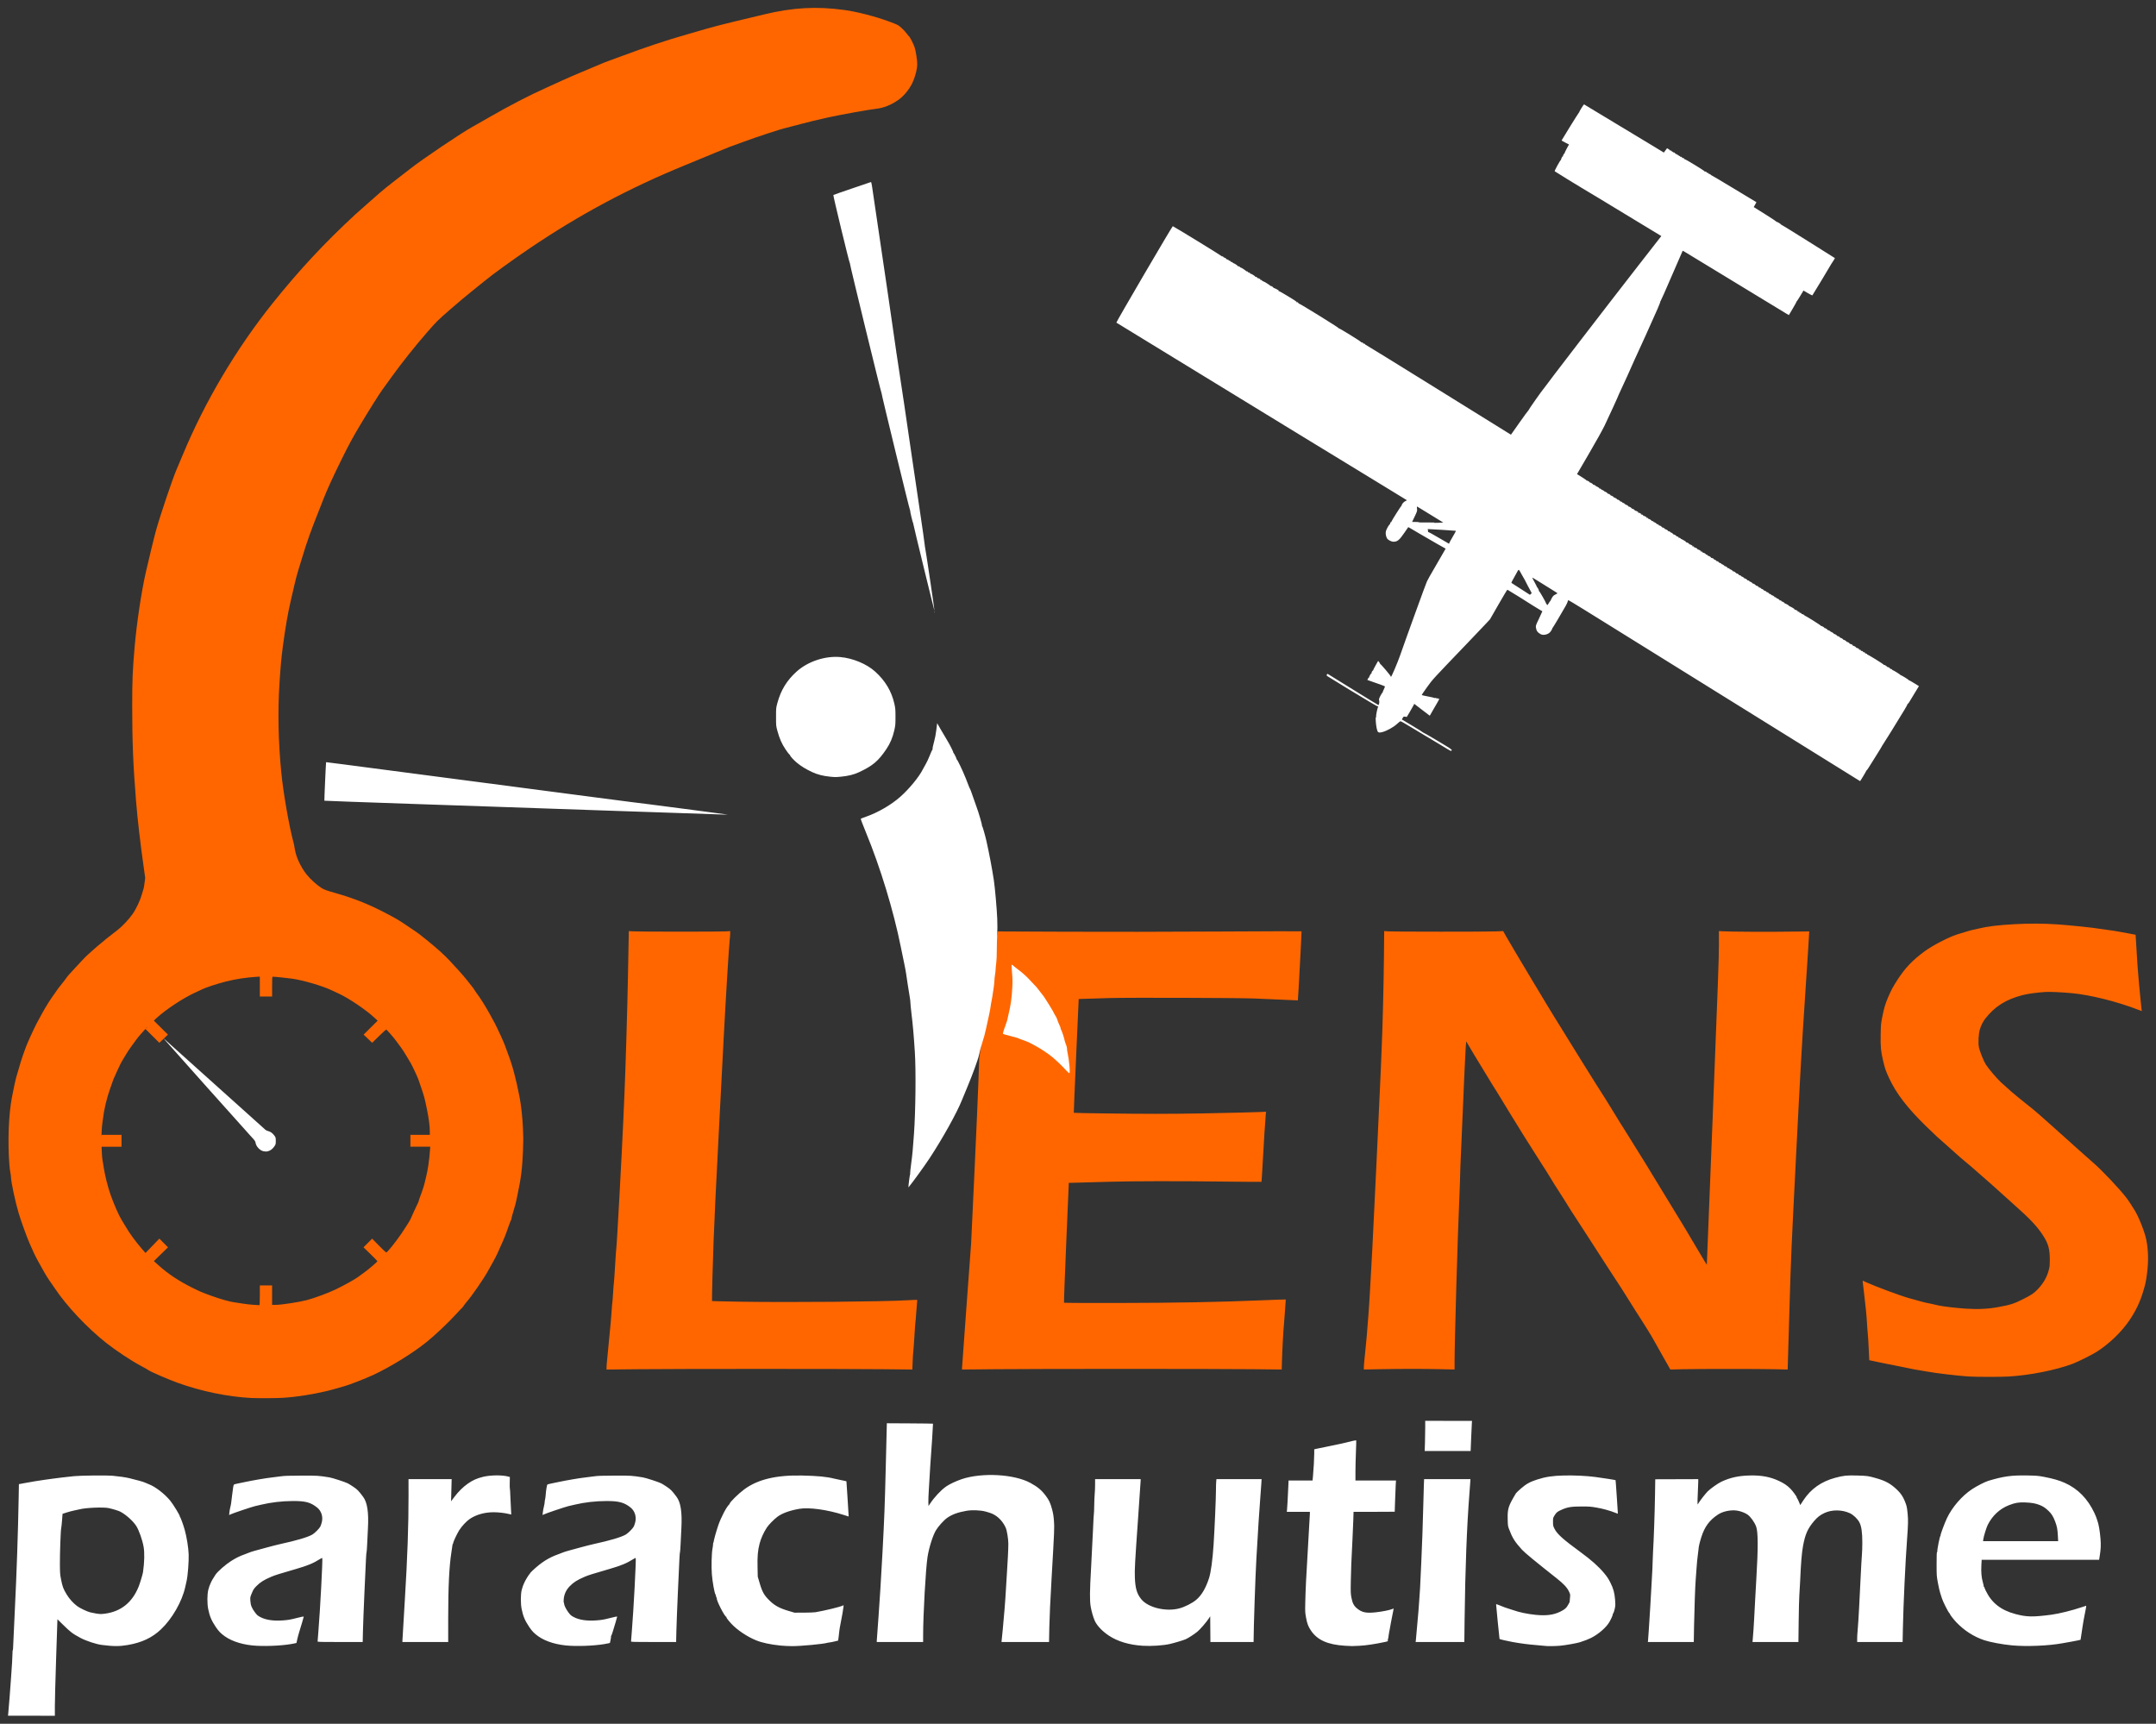 <?xml version="1.0" encoding="UTF-8"?>
<svg width="806" height="644.4" version="1.1" viewBox="0 0 806 644.4" xmlns="http://www.w3.org/2000/svg">
 <rect x="0" y="0" width="806" height="644.4" fill="#333333" stroke="none"/>
 <g transform="translate(2045.2 1640)" fill="#f60">
  <path d="m-1951.4-1117.4c-8.73-0.454-18.689-2.523-27.499-5.713-3.323-1.203-10.204-4.18-10.706-4.632-0.172-0.154-1.579-0.953-3.127-1.775-3.357-1.782-9.131-5.608-12.671-8.396-7.192-5.665-14.966-13.927-19.402-20.619-0.611-0.922-1.488-2.194-1.95-2.826-0.462-0.633-1.286-1.95-1.831-2.928-0.546-0.978-1.484-2.652-2.085-3.721s-1.367-2.535-1.702-3.259c-1.436-3.097-2.43-5.404-2.867-6.649-0.257-0.733-0.843-2.333-1.302-3.555s-1.235-3.555-1.726-5.185c-1.196-3.975-2.817-11.605-2.828-13.312 0-0.396-0.098-1.096-0.211-1.556-0.114-0.46-0.288-1.869-0.387-3.132-0.664-8.476-0.274-18.791 0.949-25.11 0.656-3.389 1.447-7.103 1.557-7.312 0.071-0.134 0.504-1.61 0.963-3.28 0.459-1.67 1.171-3.97 1.582-5.111 0.412-1.141 0.953-2.638 1.202-3.326 0.465-1.283 3.15-7.149 3.938-8.603 0.242-0.446 1.086-2.002 1.876-3.459 1.517-2.795 3.338-5.692 4.912-7.813 0.521-0.702 0.947-1.313 0.947-1.358 0-0.045 0.131-0.237 0.291-0.427 0.978-1.161 3.412-4.315 3.412-4.421 0-0.069 1.017-1.21 2.259-2.534 1.243-1.324 2.759-2.959 3.37-3.632 2.208-2.432 7.677-7.12 13.112-11.24 1.774-1.344 4.281-4.005 5.747-6.1 1.301-1.857 2.819-5.112 3.433-7.358 0.286-1.046 0.568-1.98 0.627-2.074 0.059-0.094 0.217-1.038 0.352-2.097l0.245-1.926-0.427-3.037c-1.497-10.647-2.415-18.547-3.012-25.925-1.065-13.169-1.417-21.965-1.415-35.3 0-9.757 0.135-13.017 0.898-21.957 0.747-8.747 2.515-20.601 4.156-27.851 1.144-5.055 3.189-13.456 3.86-15.851 1.6-5.717 6.175-19.275 7.663-22.709 0.484-1.117 1.56-3.664 2.39-5.661 8.233-19.791 19.992-39.609 33.533-56.517 9.888-12.346 19.321-22.479 30.832-33.12 0.57-0.527 2.404-2.156 4.074-3.619 1.67-1.464 3.952-3.473 5.072-4.465 1.119-0.992 3.719-3.09 5.778-4.663 2.059-1.572 4.51-3.47 5.447-4.218 4.47-3.567 19.495-13.692 23.734-15.993 0.757-0.411 3.577-2.016 6.265-3.566 7.384-4.258 14.798-8.09 21.137-10.926 1.9-0.85 4.621-2.091 6.047-2.758 1.426-0.667 4.659-2.067 7.185-3.111 2.526-1.044 5.459-2.28 6.518-2.746 1.059-0.466 2.559-1.065 3.333-1.331 0.774-0.266 3.041-1.097 5.037-1.847 8.591-3.23 17.052-6.043 24.518-8.153 1.793-0.506 5.032-1.443 7.199-2.082s6.9-1.863 10.518-2.721c3.618-0.858 8.512-2.029 10.875-2.602 10.87-2.635 19.728-3.13 30.221-1.688 4.774 0.656 11.754 2.466 16.814 4.36 3.168 1.185 3.192 1.198 4.407 2.26 0.672 0.587 1.557 1.534 1.966 2.104 0.409 0.57 0.808 1.059 0.887 1.086 0.292 0.099 1.758 2.953 2.136 4.158 0.476 1.516 0.974 4.792 0.974 6.403 0 1.446-0.613 4.003-1.454 6.066-1.097 2.692-3.285 5.51-5.509 7.096-2.716 1.936-5.591 3.091-8.483 3.406-2.751 0.3-12.648 2.084-18.108 3.266-3.015 0.652-7.548 1.752-10.074 2.443-2.526 0.692-4.959 1.326-5.407 1.41-1.529 0.287-11.175 3.441-15.851 5.184-2.567 0.957-4.933 1.823-5.259 1.925-0.326 0.102-2.659 1.052-5.185 2.11-2.526 1.058-7.659 3.177-11.407 4.709-20.952 8.564-39.476 18.469-58.128 31.084-6.431 4.349-14.09 9.9-16.973 12.301-1.136 0.946-3.403 2.775-5.037 4.064s-5.155 4.253-7.825 6.587c-4.794 4.19-4.901 4.296-8.546 8.471-4.43 5.074-9.636 11.62-13.258 16.672-1.46 2.037-3.005 4.173-3.433 4.747-1.182 1.587-5.385 8.289-8.758 13.967-2.31 3.887-3.726 6.504-6.016 11.111-3.405 6.849-5.94 12.354-7.2 15.632-0.475 1.235-1.344 3.446-1.931 4.913-2.709 6.765-4.398 11.496-5.925 16.592-0.561 1.874-1.327 4.374-1.702 5.555-0.375 1.181-1.009 3.615-1.409 5.407s-0.992 4.359-1.315 5.704c-1.019 4.248-2.086 10.399-2.967 17.111-0.585 4.455-0.826 7.098-1.275 14-0.662 10.157-0.425 21.769 0.672 32.962 0.769 7.85 2.855 19.846 4.579 26.339 0.156 0.587 0.393 1.767 0.526 2.623 0.444 2.845 2.216 6.61 4.412 9.379 1.309 1.649 3.841 3.943 5.472 4.958 1.14 0.709 1.614 0.884 5.093 1.882 7.671 2.2 13.04 4.38 20.281 8.236 2.673 1.423 4.491 2.518 6.531 3.935 1.555 1.079 3.088 2.112 3.407 2.295 0.964 0.554 6.803 5.301 9.172 7.458 1.222 1.113 2.756 2.61 3.407 3.327 0.652 0.718 2.052 2.237 3.111 3.376s2.459 2.75 3.111 3.58c0.652 0.829 1.601 2.023 2.11 2.651 0.509 0.629 0.993 1.299 1.075 1.49 0.083 0.19 0.444 0.728 0.803 1.195 1.239 1.61 3.46 5.145 4.899 7.798 0.794 1.463 1.642 3.026 1.883 3.472 0.784 1.446 3.507 7.391 3.731 8.145 0.12 0.403 0.598 1.719 1.063 2.925 1.778 4.612 3.008 9.194 4.448 16.562 0.574 2.938 1.077 7.603 1.247 11.555 0.163 3.798 0.163 3.907 0.018 8.222-0.206 6.121-0.749 10.62-1.929 16-0.241 1.1-0.515 2.425-0.608 2.945-0.093 0.52-0.531 2.131-0.974 3.579-0.443 1.449-0.805 2.793-0.805 2.988 0 0.195-0.056 0.417-0.124 0.494-0.142 0.16-1.316 3.291-1.859 4.955-0.332 1.018-1.813 4.459-3.347 7.777-0.339 0.733-1.068 2.133-1.621 3.111-0.552 0.978-1.427 2.544-1.944 3.481-1.54 2.792-6.109 9.394-7.833 11.319-0.299 0.334-0.802 0.99-1.117 1.458-0.316 0.469-0.621 0.852-0.678 0.852-0.057 0-1.056 1.05-2.22 2.333-2.824 3.113-7.769 7.787-10.96 10.359-5.183 4.178-13.358 9.233-19.862 12.281-2.693 1.262-9.289 3.842-10.729 4.196-0.407 0.1-1.97 0.549-3.474 0.997-4.086 1.218-10.436 2.46-15.414 3.014-3.529 0.393-4.737 0.461-9.037 0.51-2.73 0.031-5.963 0-7.185-0.059zm3.333-38.372v-3.704h4.592v7.259h1.48c2.041 0 8.619-1.012 11.483-1.766 2.908-0.766 8.024-2.66 10.814-4.003 3.098-1.491 7.2-3.771 8.347-4.639 0.53-0.401 1.702-1.259 2.604-1.905 1.43-1.025 4.526-3.677 4.646-3.981 0.023-0.059-1.138-1.254-2.58-2.656l-2.622-2.549 3.226-3.236 2.546 2.591c1.401 1.425 2.614 2.591 2.696 2.591 0.393 0 3.412-3.741 5.678-7.037 1.243-1.808 3.383-5.199 3.383-5.361 0-0.099 2.678-5.916 2.971-6.452 0.077-0.141 0.14-0.35 0.14-0.464s0.424-1.331 0.941-2.706c0.518-1.375 1.055-3.033 1.195-3.684 0.14-0.652 0.412-1.785 0.604-2.518 0.64-2.438 1.218-6.393 1.468-10.037l0.089-1.296h-7.409v-4.444h7.259v-1.296c0-1.883-0.371-4.733-1.051-8.111-0.817-4.057-1.041-4.909-2.149-8.148-0.529-1.548-1.02-2.981-1.089-3.185-0.297-0.87-2.448-5.458-2.812-6-0.219-0.326-0.927-1.515-1.574-2.643-0.646-1.127-1.638-2.661-2.204-3.407-0.566-0.746-1.399-1.87-1.852-2.497-0.783-1.085-3.321-3.995-3.566-4.089-0.064-0.024-1.272 1.083-2.686 2.462l-2.571 2.506-1.6-1.525-1.6-1.525 5.244-5.212-1.183-1.099c-3.206-2.978-9.59-7.293-13.379-9.042-1.1-0.508-2.366-1.097-2.815-1.309-3.304-1.566-10.486-3.666-14.518-4.245-1.849-0.266-6.511-0.74-7.296-0.742-0.24 0-0.259 0.274-0.259 3.703v3.704h-4.593v-7.445l-1.518 0.1c-3.794 0.249-7.536 0.83-11.074 1.718-3.289 0.826-7.674 2.266-9.07 2.979-0.348 0.178-1.61 0.77-2.804 1.316-4.201 1.921-10.94 6.391-14.124 9.37l-1.037 0.97 2.639 2.617 2.638 2.617-1.601 1.535-1.601 1.535-5.218-5.193-1.436 1.59c-0.79 0.875-1.712 1.996-2.048 2.492-0.337 0.496-1.15 1.613-1.807 2.484-0.657 0.87-1.724 2.506-2.372 3.634-0.647 1.128-1.219 2.085-1.27 2.126-0.131 0.105-2.754 5.727-3.007 6.444-0.115 0.326-0.647 1.826-1.182 3.333-1.384 3.898-2.318 7.808-2.779 11.629-0.069 0.57-0.189 1.504-0.267 2.074-0.078 0.57-0.172 1.904-0.209 2.963-0.037 1.059-0.039 1.676-0.01 1.37l0.062-0.555h7.39v4.444h-7.449l0.084 2.037c0.046 1.12 0.154 2.404 0.24 2.852 0.086 0.448 0.26 1.515 0.387 2.37 0.492 3.312 1.542 7.551 2.658 10.74 1.211 3.46 3.143 7.85 4.124 9.374 0.353 0.548 0.966 1.563 1.363 2.255 1.512 2.638 3.796 5.776 6.296 8.651l1.259 1.448 5.185-5.374 1.616 1.627 1.616 1.627-2.643 2.574-2.643 2.574 1.693 1.524c3.586 3.229 7.544 5.868 12.551 8.367 3.064 1.53 3.522 1.724 7.29 3.103 3.05 1.116 6.926 2.216 8.444 2.397 0.448 0.053 1.815 0.263 3.037 0.466s3.122 0.421 4.222 0.485c1.1 0.064 2.083 0.126 2.185 0.138 0.144 0.017 0.185-0.806 0.185-3.682zm-42.202-100.11c0.184-0.235 0.179-0.24-0.056-0.056-0.142 0.112-0.259 0.229-0.259 0.259 0 0.122 0.122 0.043 0.315-0.203zm681.14 130.46c-4.215-0.279-12.189-1.218-15.481-1.823-1.059-0.195-2.659-0.464-3.555-0.599-0.896-0.134-2.196-0.378-2.889-0.542s-2.126-0.457-3.185-0.651c-2.2-0.405-12.116-2.429-12.152-2.482-0.013-0.019-0.106-1.935-0.205-4.257-0.1-2.322-0.271-5.055-0.381-6.074s-0.239-2.752-0.287-3.852c-0.088-2.021-0.572-6.862-1.147-11.481-0.172-1.385-0.346-2.868-0.385-3.296l-0.071-0.778 1.167 0.534c3.39 1.552 12.973 5.118 16.055 5.975 5.41 1.504 6.467 1.788 6.667 1.789 0.122 0 0.956 0.171 1.852 0.378 0.896 0.207 2.063 0.473 2.592 0.591 1.74 0.386 6.38 0.934 10.074 1.188 4.573 0.315 8.322 0.146 12.148-0.549 4.669-0.848 5.905-1.235 9.221-2.891 3.317-1.656 4.257-2.285 5.712-3.824 2.165-2.29 3.469-4.607 4.159-7.389 0.265-1.07 0.324-1.733 0.322-3.63 0-4.014-0.581-6.066-2.555-9.101-2.196-3.376-4.882-6.231-10.677-11.35-0.589-0.52-2.37-2.125-3.959-3.566s-3.189-2.881-3.555-3.2c-0.367-0.319-1.3-1.15-2.074-1.847-0.774-0.697-1.807-1.599-2.296-2.003-0.488-0.404-1.626-1.401-2.527-2.216s-2.535-2.211-3.63-3.103-2.758-2.328-3.695-3.192-2.47-2.232-3.407-3.04c-2.965-2.557-4.273-3.764-7.784-7.183-7.056-6.871-11.239-12.3-13.908-18.052-1.282-2.764-1.531-3.491-2.289-6.688-0.803-3.386-0.956-5.089-0.871-9.703 0.068-3.675 0.095-3.974 0.602-6.518 0.674-3.39 1.092-4.794 2.198-7.39 1.113-2.612 1.89-4.051 3.61-6.684 2.813-4.307 5.487-7.099 9.981-10.421 2.927-2.163 8.87-5.257 12.114-6.306 2.614-0.845 5.564-1.703 6.199-1.803 0.326-0.051 1.232-0.252 2.014-0.445 3.157-0.781 7.369-1.291 13.355-1.616 5.566-0.302 10.542-0.279 16.037 0.076 4.074 0.263 13.759 1.272 15.654 1.632 0.388 0.074 1.758 0.268 3.044 0.431 1.286 0.164 3.072 0.436 3.968 0.606 0.896 0.17 2.723 0.503 4.059 0.741s2.447 0.451 2.468 0.473c0.022 0.022 0.11 1.44 0.197 3.151 0.253 5.01 0.709 11.47 1.039 14.74 0.169 1.67 0.445 4.537 0.615 6.37 0.17 1.833 0.344 3.547 0.388 3.808l0.08 0.474-1.163-0.451c-8.028-3.113-18.134-5.638-25.105-6.273-3.779-0.344-8.154-0.541-9.761-0.439-3.166 0.201-6.625 0.681-8.588 1.193-6.229 1.624-10.324 4.212-13.915 8.793-0.853 1.088-1.613 2.631-2.048 4.155-0.453 1.589-0.624 4.809-0.341 6.421 0.239 1.362 1.761 5.213 2.567 6.496 0.947 1.507 4.227 5.379 5.691 6.718 2.754 2.518 5.341 4.779 6.265 5.475 0.53 0.399 1.548 1.222 2.262 1.829 0.714 0.606 2.055 1.676 2.979 2.378 0.924 0.702 5.007 4.275 9.072 7.942 4.066 3.667 7.925 7.133 8.576 7.703 0.651 0.57 1.855 1.637 2.675 2.37 0.82 0.734 2.187 1.945 3.037 2.693 3.209 2.821 9.496 9.492 11.96 12.689 0.513 0.666 1.242 1.711 1.62 2.322 0.378 0.611 1.071 1.711 1.539 2.444 1.482 2.32 3.822 8.24 4.363 11.037 0.753 3.898 0.847 7.808 0.296 12.296-0.408 3.329-0.568 4.071-1.593 7.407-1.149 3.739-2.708 6.97-5.006 10.37-2.934 4.343-7.511 8.754-12.207 11.766-1.717 1.101-7.087 3.784-9.019 4.506-6.343 2.371-15.916 4.275-23.919 4.758-2.929 0.177-12.118 0.17-14.857-0.011zm-509.32-3.412c0-0.436 0.098-1.727 0.219-2.867 0.249-2.346 0.549-5.456 0.895-9.259 0.129-1.426 0.333-3.559 0.453-4.741 0.119-1.181 0.284-3.273 0.366-4.648 0.082-1.375 0.181-2.552 0.22-2.615 0.039-0.063 0.173-1.765 0.298-3.781s0.26-3.719 0.3-3.784c0.04-0.065 0.239-2.93 0.443-6.368 0.204-3.438 0.403-6.303 0.443-6.368 0.17-0.275 2.179-37.054 2.661-48.729 0.123-2.974 0.296-6.941 0.384-8.815 0.376-8.012 1.122-32.97 1.311-43.85 0.087-5.052 0.2-11.006 0.249-13.232l0.09-4.048 1.501 0.109c2.046 0.149 32.641 0.154 34.722 0.01l1.667-0.119-0.01 1.012c-0.01 0.557-0.069 1.379-0.14 1.827-0.241 1.523-1.569 23.243-2.369 38.739-0.168 3.259-0.906 17.492-1.639 31.629-0.733 14.136-1.365 26.57-1.404 27.629-0.039 1.059-0.171 4.192-0.293 6.963-0.122 2.77-0.286 6.503-0.365 8.296-0.214 4.88-0.665 22.126-0.581 22.21 0.04 0.04 4.937 0.151 10.882 0.247 18.136 0.292 53.221-0.012 61.975-0.537 2.068-0.124 3.794-0.192 3.835-0.151 0.041 0.041 0 0.793-0.095 1.671-0.093 0.878-0.237 2.69-0.321 4.026-0.084 1.336-0.183 2.478-0.22 2.538-0.037 0.06-0.203 2.334-0.369 5.052-0.166 2.719-0.362 5.409-0.438 5.98-0.075 0.57-0.184 2.327-0.242 3.904l-0.105 2.867-10.903-0.115c-14.334-0.152-76.388-0.153-91.53 0l-11.888 0.118v-0.793zm132.89 0.297c0-0.274 0.765-10.864 1.7-23.534l1.7-23.036 1.258-26.888c0.692-14.788 1.36-30.121 1.484-34.073 0.124-3.952 0.29-8.37 0.29-8.37l6.901-47.368 25.37 0.108c15.793 0.067 37.215 0.041 56.75-0.07 17.259-0.098 31.421-0.136 31.472-0.086 0.075 0.075-1.29 25.694-1.376 25.826-0.015 0.022-2.619-0.094-5.788-0.256-3.17-0.162-7.963-0.37-10.652-0.461-7.202-0.244-47.341-0.359-54.072-0.155-3.015 0.091-6.816 0.208-8.448 0.259l-2.967 0.093-0.952 21.235c-0.523 11.679-0.922 21.264-0.885 21.3 0.13 0.126 20.766 0.392 30.437 0.392 5.378 0 13.211-0.068 17.407-0.151 11.749-0.233 20.339-0.443 22.276-0.545l1.758-0.093-0.08 0.652c-0.147 1.194-0.842 12.117-1.199 18.845-0.194 3.651-0.385 6.67-0.424 6.709-0.039 0.039-5.997-2e-4 -13.238-0.088-18.184-0.22-34.516-0.196-43.61 0.063-4.196 0.12-9.331 0.263-11.411 0.318l-3.781 0.1-0.953 22.345c-0.524 12.29-0.9 22.398-0.836 22.462 0.065 0.065 8.928 0.106 19.697 0.093 21.722-0.027 38.913-0.347 54.529-1.015 4.719-0.202 8.613-0.335 8.652-0.296 0.039 0.039 0 0.856-0.097 1.814-0.092 0.959-0.206 2.543-0.253 3.521-0.046 0.978-0.178 2.678-0.291 3.778-0.246 2.377-0.624 9.302-0.754 13.83l-0.094 3.238-10.538-0.114c-14.021-0.152-80.931-0.155-96.572 0l-12.407 0.119v-0.497zm150.22-0.298c0-0.435 0.098-1.725 0.22-2.866 0.121-1.141 0.323-3.174 0.449-4.518s0.325-3.411 0.443-4.593c0.118-1.181 0.254-2.948 0.301-3.926 0.047-0.978 0.182-2.678 0.301-3.778 0.119-1.1 0.48-6.9 0.803-12.888 0.323-5.989 0.624-11.455 0.669-12.148 0.207-3.174 3.069-63.642 3.183-67.257 0.071-2.241 0.203-5.541 0.294-7.333 0.305-6.014 0.759-24.205 0.85-34.044l0.09-9.749 1.569 0.109c2.168 0.15 36.783 0.158 40.164 0.01l2.744-0.121 1.319 2.343c0.725 1.289 2.484 4.276 3.909 6.639 2.647 4.39 3.976 6.614 6.063 10.148 0.65 1.1 1.514 2.533 1.922 3.185 0.407 0.652 1.625 2.685 2.707 4.518 1.082 1.833 2.481 4.133 3.11 5.111 0.629 0.978 1.542 2.444 2.029 3.259 0.97 1.622 1.296 2.149 4.899 7.926 1.347 2.159 3.062 4.926 3.81 6.148 1.564 2.554 3.576 5.772 4.814 7.703 2.741 4.273 4.572 7.189 6.371 10.148 2.465 4.052 3.246 5.311 5.194 8.37 1.507 2.366 4.964 7.927 7.369 11.852 4.368 7.13 5.888 9.626 7.31 12 0.879 1.467 1.895 3.133 2.26 3.704 0.364 0.57 0.991 1.604 1.394 2.296 0.403 0.693 1.379 2.285 2.169 3.54 0.791 1.254 1.776 2.888 2.19 3.63 0.414 0.742 1.264 2.182 1.889 3.201s1.893 3.152 2.817 4.741c0.924 1.589 1.887 3.198 2.139 3.575l0.459 0.687 2.266-57.055c1.866-46.995 2.264-57.992 2.257-62.37l-0.01-5.315 1.296 0.09c2.538 0.177 18.448 0.257 25.37 0.127 3.87-0.072 7.067-0.106 7.105-0.075 0.037 0.031-0.615 10.27-1.449 22.753-1.32 19.755-1.764 27.563-3.428 60.251-1.878 36.892-1.923 37.935-2.549 59.163l-0.637 21.609-4.447-0.113c-5.674-0.144-29.136-0.144-34.964 0l-4.444 0.11-2.468-4.349c-1.357-2.392-2.816-4.982-3.24-5.756-0.965-1.759-1.958-3.443-2.898-4.917-0.4-0.626-1.36-2.15-2.134-3.387-0.774-1.236-1.813-2.857-2.308-3.602-0.495-0.745-1.737-2.72-2.759-4.391s-2.75-4.383-3.84-6.029c-1.09-1.645-2.848-4.341-3.907-5.99s-2.626-4.076-3.481-5.394c-0.856-1.318-2.289-3.541-3.185-4.94-0.896-1.399-2.696-4.175-4-6.167-2.924-4.469-3.564-5.473-4.862-7.628-0.565-0.937-1.838-2.937-2.829-4.444-0.991-1.507-2.161-3.374-2.601-4.148-0.439-0.774-1.176-1.974-1.638-2.667-0.462-0.693-1.573-2.426-2.469-3.852-0.897-1.426-2.417-3.826-3.379-5.333-2.259-3.539-4.49-7.113-5.551-8.889-0.462-0.774-1.698-2.774-2.745-4.444-1.048-1.67-2.35-3.81-2.894-4.755-0.544-0.945-1.257-2.112-1.585-2.594-0.553-0.814-3.002-4.791-4.642-7.539-0.389-0.652-1.08-1.785-1.536-2.518-1.24-1.996-4.045-6.668-4.731-7.881-0.332-0.586-0.624-1.046-0.648-1.021-0.057 0.056-0.284 3.939-0.473 8.087-0.08 1.752-0.214 4.618-0.298 6.37-0.263 5.505-0.443 9.712-0.6 14-0.083 2.281-0.32 7.748-0.524 12.148-0.205 4.4-0.371 8.733-0.368 9.629 0 0.896-0.129 4.596-0.291 8.222-0.644 14.368-1.787 53.812-1.78 61.456v2.717l-5.592-0.125c-6.349-0.142-14.731-0.135-22.814 0.02l-5.518 0.105v-0.792z" fill="#f60" stroke-width=".148"/>
 </g>
 <path d="m339.61 443.68c-4e-3 -0.622 0.514-4.58 0.6-4.58 0.056 0 0.072-0.154 0.036-0.342-0.036-0.188 0.137-1.871 0.385-3.741 0.484-3.654 0.604-4.926 1.047-11.102 0.611-8.525 0.772-23.754 0.324-30.666-0.424-6.554-0.715-9.859-1.293-14.683-0.196-1.639-0.357-3.3-0.357-3.691s-0.1-1.283-0.223-1.983c-0.299-1.707-1.198-7.481-1.409-9.05-0.093-0.693-0.398-2.326-0.678-3.63-0.28-1.304-0.87-4.17-1.313-6.37-2.704-13.458-7.599-29.525-12.97-42.572-1.153-2.801-2.041-5.142-1.974-5.202 0.067-0.06 1.022-0.429 2.122-0.819 4.429-1.571 9.265-4.39 12.622-7.355 3.362-2.97 7.047-7.454 8.475-10.311 0.296-0.592 0.805-1.513 1.131-2.046s0.97-1.915 1.431-3.071c0.461-1.156 0.898-2.143 0.972-2.193 0.074-0.05 0.118-0.117 0.098-0.148-0.1-0.157 0.209-1.71 0.617-3.096 0.281-0.955 0.58-2.543 0.777-4.122l0.321-2.568 1.25 2.198c0.688 1.209 1.741 2.992 2.341 3.963 1.076 1.74 2.631 4.825 2.435 4.83-0.056 1e-3 -0.026 0.051 0.066 0.111 0.24 0.157 1.244 2.204 1.135 2.313-0.05 0.051-0.025 0.092 0.056 0.092 0.242 0 2.164 4.015 3.438 7.185 0.655 1.63 1.211 3.063 1.235 3.185 0.024 0.122 0.08 0.256 0.125 0.296 0.176 0.159 0.808 1.791 1.406 3.63 0.345 1.059 0.905 2.65 1.246 3.536 0.715 1.859 2.128 6.711 2.01 6.902-0.044 0.071-0.021 0.152 0.052 0.179 0.153 0.058 1.201 3.706 1.647 5.734 1.118 5.078 2.115 10.356 2.746 14.537 0.418 2.771 1.127 10.797 1.269 14.37 0.091 2.275 0.086 4.373-0.012 6.053-0.083 1.415-0.152 4.048-0.153 5.852-1e-3 2.068-0.082 3.827-0.217 4.761-0.118 0.815-0.218 1.848-0.222 2.296-4e-3 0.448-0.104 1.348-0.222 2-0.118 0.652-0.218 1.619-0.223 2.148-4e-3 0.53-0.142 1.83-0.305 2.889-0.163 1.059-0.396 2.592-0.518 3.407-0.122 0.815-0.281 1.681-0.354 1.926-0.073 0.244-0.175 0.857-0.226 1.361-0.099 0.976-0.78 4.322-1.622 7.972-0.744 3.224-0.786 3.382-1.411 5.333-0.535 1.67-1.072 3.685-1.343 5.037-0.305 1.525-2.507 7.558-4.405 12.068-0.77 1.83-1.659 3.977-1.976 4.771-1.889 4.742-7.21 14.304-12.069 21.691-1.894 2.879-6.286 8.942-7.869 10.864-0.028 0.034-0.052-0.033-0.052-0.148zm-241.15-13.331c-1.294-0.255-2.716-1.784-2.919-3.14-0.091-0.605-0.272-0.862-1.606-2.284-1.257-1.339-31.501-35.209-32.451-36.341-0.289-0.345-0.29-0.354-0.013-0.133 0.264 0.211 36.758 32.974 37.723 33.867 0.215 0.199 0.682 0.426 1.037 0.505 0.864 0.192 1.649 0.757 2.317 1.666 0.535 0.729 0.551 0.788 0.549 2.014-1e-3 1.205-0.027 1.299-0.537 2.049-0.654 0.96-1.488 1.595-2.36 1.796-0.749 0.173-0.864 0.173-1.739 0zm300.11-30.221c-1.699-1.833-3.414-3.479-5.185-4.978-1.429-1.209-4.518-3.26-6.34-4.21-0.791-0.412-1.738-0.916-2.104-1.12-0.367-0.204-1.3-0.591-2.074-0.861-1.288-0.449-1.752-0.625-2.592-0.985-0.163-0.07-1.396-0.401-2.741-0.737-1.344-0.335-2.499-0.662-2.567-0.725-0.126-0.118 0.228-1.373 0.796-2.818 0.176-0.448 0.355-0.981 0.399-1.185 0.044-0.204 0.126-0.437 0.183-0.518 0.057-0.082 0.184-0.548 0.282-1.037 0.098-0.489 0.285-1.322 0.415-1.852 0.791-3.235 1.184-6.001 1.387-9.777 0.13-2.423 0.115-3.349-0.095-5.744-0.137-1.57-0.209-2.895-0.16-2.945 0.085-0.085 0.692 0.35 1.504 1.078 0.193 0.173 0.574 0.471 0.845 0.662 1.198 0.844 3.196 2.595 4.035 3.536 0.252 0.282 0.991 1.065 1.643 1.74 1.413 1.463 1.232 1.251 2.639 3.083 0.625 0.813 1.241 1.612 1.369 1.775 0.128 0.163 0.539 0.796 0.914 1.407 0.374 0.611 0.964 1.544 1.311 2.074 0.347 0.53 0.843 1.363 1.103 1.852 0.26 0.489 0.613 1.155 0.786 1.481 0.173 0.326 0.391 0.693 0.485 0.815 0.094 0.122 0.254 0.489 0.354 0.815 0.212 0.687 0.827 2.193 1.128 2.764 0.114 0.216 0.207 0.52 0.207 0.674 0 0.154 0.055 0.344 0.121 0.422 0.268 0.31 1.2 3.129 1.444 4.363 0.056 0.285 0.26 0.877 0.453 1.315 0.193 0.438 0.354 1.071 0.358 1.407 3e-3 0.336 0.071 0.911 0.151 1.278 0.709 3.277 1.134 8.004 0.717 7.996-0.114-2e-3 -0.641-0.472-1.171-1.043zm-167.11-96.95c-21.877-0.755-41.01-1.416-42.517-1.469-1.507-0.054-17.334-0.594-35.169-1.2-17.836-0.607-32.465-1.139-32.508-1.182-0.067-0.067 0.567-14.296 0.641-14.406 0.013-0.02 3.086 0.368 6.828 0.863 3.742 0.495 7.069 0.932 7.396 0.971 0.326 0.04 16.592 2.171 36.147 4.737s35.821 4.698 36.147 4.738c0.326 0.04 6.459 0.842 13.629 1.784s13.337 1.744 13.703 1.783c3.263 0.349 36.916 4.76 36.295 4.757-0.448-2e-3 -18.714-0.621-40.591-1.376zm461.9-12.419c-1.096-0.679-8.992-5.588-17.547-10.909-8.555-5.321-16.488-10.253-17.629-10.959-2.369-1.466-11.61-7.207-18.814-11.687-2.689-1.672-7.055-4.386-9.703-6.031s-8.081-5.022-12.074-7.506c-3.993-2.484-10.192-6.336-13.777-8.56-3.585-2.225-8.972-5.57-11.97-7.434-2.999-1.864-5.506-3.355-5.573-3.314-0.067 0.041-0.163 0.283-0.214 0.537-0.051 0.254-0.381 0.972-0.734 1.596-1.575 2.783-4.742 8.105-4.872 8.187-0.079 0.05-0.136 0.134-0.128 0.187 0.031 0.192-0.478 1.066-0.859 1.473-0.849 0.907-2.55 1.258-3.518 0.725-1.162-0.639-1.589-1.256-1.766-2.549-0.084-0.617 4e-3 -0.864 1.182-3.317 0.7-1.458 1.255-2.665 1.232-2.682s-0.74-0.446-1.596-0.954-1.756-1.058-2-1.223c-1.44-0.971-9.358-5.892-9.481-5.893-0.082 0-1.579 2.492-3.327 5.54l-3.179 5.542-2.08 2.215c-1.144 1.218-3.98 4.197-6.302 6.619-13.509 14.089-12.913 13.439-15.124 16.492-1.138 1.572-2.038 2.911-1.998 2.974 0.039 0.064 1.105 0.305 2.368 0.537 1.263 0.232 2.27 0.465 2.237 0.517-0.033 0.053 0.147 0.066 0.398 0.029 0.268-0.039 0.422-9e-3 0.37 0.074-0.051 0.083 0.102 0.113 0.37 0.074 0.294-0.043 0.424-0.012 0.362 0.087-0.059 0.096 0.019 0.124 0.207 0.075 0.281-0.074 0.289-0.05 0.115 0.347-0.103 0.234-0.394 0.759-0.647 1.167-0.253 0.407-0.978 1.657-1.612 2.776l-1.152 2.035-0.391-0.281c-0.215-0.155-1.524-1.153-2.909-2.218l-2.517-1.937-0.349 0.701c-0.192 0.385-0.82 1.486-1.396 2.447l-1.047 1.746-0.605-0.087c-0.579-0.083-0.618-0.063-0.921 0.473l-0.316 0.56 3.982 2.387c2.19 1.313 3.949 2.42 3.909 2.46-0.04 0.04 0.021 0.073 0.135 0.073 0.115 0 2.58 1.419 5.478 3.152 4.739 2.835 5.254 3.18 5.119 3.432-0.082 0.154-0.184 0.28-0.225 0.28-0.181 0-2.088-1.104-4.136-2.396-1.222-0.771-3.089-1.892-4.148-2.491-1.059-0.599-2.192-1.269-2.518-1.488-0.326-0.219-1.692-1.048-3.037-1.841-1.344-0.794-2.986-1.77-3.648-2.169-0.662-0.399-1.305-0.725-1.429-0.725-0.124 0-0.726 0.467-1.338 1.038-1.278 1.193-3.817 2.594-5.444 3.003-1.536 0.386-1.774 0.219-2.134-1.491-0.276-1.312-0.471-4.107-0.278-3.988 0.086 0.053 0.118-0.089 0.079-0.351-0.066-0.451 0.481-3.1 0.743-3.599 0.104-0.198 0.098-0.248-0.021-0.174-0.092 0.057-0.822-0.302-1.623-0.797-0.801-0.495-1.495-0.9-1.542-0.9-0.113 0-15.181-9.168-15.723-9.567-0.367-0.27-0.397-0.348-0.244-0.634 0.102-0.19 0.248-0.283 0.352-0.223 0.098 0.056 4.357 2.692 9.464 5.856s9.347 5.753 9.421 5.753c0.267 0 0.478-1.096 0.321-1.666-0.136-0.491-0.093-0.656 0.449-1.735 0.33-0.656 0.676-1.192 0.77-1.192 0.094 0 0.13-0.041 0.079-0.092-0.05-0.051 0.144-0.559 0.431-1.13 0.31-0.615 0.468-1.092 0.389-1.171-0.073-0.073-1.295-0.536-2.715-1.028-1.42-0.492-2.86-0.998-3.201-1.124l-0.62-0.229 0.237-0.496c0.131-0.274 0.308-0.455 0.397-0.404 0.088 0.05 0.112 0.038 0.052-0.028-0.152-0.168 0.636-1.569 0.819-1.456 0.085 0.053 0.104 0.019 0.044-0.078-0.111-0.179 0.335-1.06 0.536-1.06 0.064 0 0.1-0.05 0.08-0.111-0.02-0.061 0.392-0.872 0.916-1.802l0.952-1.691 0.411 0.493c0.226 0.271 0.376 0.55 0.332 0.62-0.044 0.07-0.012 0.109 0.07 0.087 0.189-0.052 4.027 4.496 3.929 4.656-0.04 0.065-0.015 0.118 0.057 0.118 0.205 0 2.47-5.314 3.378-7.926 2.248-6.466 9.899-27.561 10.011-27.604 0.071-0.027 0.099-0.099 0.062-0.158-0.037-0.06 1.528-2.833 3.478-6.162 1.95-3.329 3.53-6.064 3.511-6.077s-1.501-0.846-3.294-1.851c-1.792-1.005-4.732-2.709-6.533-3.786-1.801-1.077-3.471-2.06-3.712-2.184l-0.438-0.226-1.497 2.174c-1.851 2.688-2.58 3.287-3.998 3.284-0.878-2e-3 -2.152-0.681-2.486-1.326-0.421-0.814-0.571-1.892-0.368-2.65 0.224-0.836 1.329-2.706 1.527-2.584 0.078 0.048 0.095 0.011 0.037-0.083-0.108-0.175 0.25-0.821 0.382-0.689 0.04 0.04 0.073-0.012 0.073-0.116 0-0.248 3.652-6.021 3.765-5.951 0.048 0.029 0.087-0.034 0.087-0.142 0-0.444 0.705-1.3 1.335-1.619l0.663-0.337-9.307-5.692c-5.119-3.13-10.64-6.5-12.27-7.487-1.63-0.987-4.096-2.494-5.481-3.349-1.385-0.855-4.885-2.987-7.777-4.739s-6.059-3.686-7.037-4.298c-0.978-0.612-16.377-10.031-34.221-20.931s-32.492-19.862-32.551-19.915c-0.153-0.138 20.892-36.098 21.094-36.044 0.403 0.107 18.302 11.078 18.242 11.181-0.037 0.063-0.012 0.1 0.055 0.082 0.258-0.07 0.789 0.202 0.694 0.356-0.054 0.088-0.038 0.122 0.038 0.076 0.184-0.114 1.271 0.553 1.131 0.693-0.061 0.061-0.044 0.092 0.037 0.069 0.258-0.073 0.823 0.18 0.732 0.328-0.048 0.078-0.032 0.126 0.035 0.108 0.24-0.065 0.791 0.198 0.706 0.336-0.048 0.078-0.032 0.126 0.035 0.108 0.213-0.058 0.796 0.19 0.723 0.308-0.038 0.062 0.01 0.114 0.109 0.116 0.304 0.005 1.887 1.03 1.77 1.146-0.061 0.061-0.044 0.091 0.038 0.068 0.231-0.065 0.827 0.173 0.749 0.299-0.038 0.062 0.016 0.113 0.121 0.113 0.318 0 2.297 1.291 2.206 1.439-0.047 0.076-9e-3 0.09 0.086 0.032 0.211-0.13 0.804 0.262 0.652 0.43-0.061 0.067-0.027 0.074 0.075 0.015 0.223-0.129 0.822 0.257 0.666 0.429-0.061 0.067-0.029 0.075 0.071 0.018 0.227-0.13 2.017 0.989 1.86 1.163-0.063 0.07-0.032 0.079 0.07 0.02 0.223-0.129 0.822 0.257 0.666 0.429-0.061 0.067-0.032 0.077 0.064 0.022 0.157-0.09 1.233 0.429 1.233 0.594 0 0.037-0.077 0.021-0.171-0.037-0.104-0.064-0.131-0.041-0.069 0.059 0.056 0.09 0.185 0.133 0.286 0.094 0.102-0.039 0.316 0.035 0.477 0.166 0.161 0.13 0.192 0.188 0.07 0.128-0.128-0.063-0.171-0.053-0.101 0.024 0.067 0.073 0.2 0.134 0.297 0.135 0.326 4e-3 2.899 1.611 2.809 1.756-0.049 0.079-0.013 0.097 0.08 0.039 0.209-0.129 1.25 0.557 1.099 0.725-0.061 0.067-0.033 0.077 0.062 0.023 0.152-0.087 1.975 0.873 1.975 1.04 0 0.036-0.077 0.018-0.171-0.04-0.107-0.066-0.131-0.041-0.064 0.068 0.059 0.095 0.165 0.137 0.237 0.093 0.117-0.072 6.233 3.613 6.591 3.97 0.099 0.099 0.079 0.109-0.06 0.029-0.141-0.08-0.173-0.062-0.101 0.055 0.059 0.095 0.169 0.135 0.245 0.088 0.188-0.116 0.757 0.298 0.619 0.451-0.061 0.067-0.033 0.077 0.062 0.023 0.206-0.118 15.196 9.152 15.044 9.303-0.058 0.058-0.025 0.083 0.074 0.056 0.236-0.065 8.335 4.947 8.241 5.099-0.04 0.065-0.018 0.103 0.05 0.085 0.24-0.065 0.791 0.198 0.706 0.336-0.048 0.078-0.032 0.126 0.035 0.108 0.213-0.058 0.796 0.19 0.723 0.308-0.038 0.062 0.01 0.114 0.109 0.114 0.098 1e-3 12.178 7.456 26.844 16.566 14.666 9.111 26.866 16.683 27.11 16.828l0.444 0.264 3.178-4.509c1.748-2.48 3.231-4.509 3.296-4.509s0.102-0.052 0.082-0.115c-0.044-0.138 4.974-7.297 5.548-7.914 0.22-0.236 0.397-0.464 0.395-0.506-0.01-0.175 24.024-31.433 35.178-45.749l8.533-10.952-0.772-0.466c-5.21-3.147-17.639-10.683-22.475-13.626-3.381-2.058-6.381-3.858-6.666-4.001-0.476-0.237-9.718-5.933-9.955-6.135-0.057-0.049 0.414-1.039 1.048-2.201 0.633-1.162 1.202-2.062 1.264-2 0.062 0.062 0.09 0.045 0.063-0.038-0.077-0.235 0.494-1.406 0.642-1.315 0.072 0.045 0.114 0.026 0.092-0.041-0.076-0.238 0.365-1.08 0.516-0.986 0.085 0.052 0.112 0.027 0.06-0.057-0.052-0.084 0.302-0.877 0.786-1.764l0.88-1.611-1.408-0.708c-0.774-0.389-1.381-0.756-1.349-0.815 0.566-1.039 6.286-10.233 6.449-10.366 0.125-0.102 0.183-0.185 0.127-0.185-0.055 0 0.307-0.666 0.805-1.479 0.498-0.813 0.947-1.457 0.998-1.429 0.241 0.128 19.815 11.931 24.524 14.788l5.321 3.227 0.593-0.808 0.593-0.808 0.561 0.316c0.309 0.174 0.521 0.382 0.47 0.463-0.051 0.083-0.016 0.101 0.08 0.042 0.183-0.113 0.818 0.253 0.679 0.392-0.046 0.046 0.038 0.073 0.186 0.061 0.153-0.013 0.251 0.063 0.228 0.174-0.022 0.108 0.026 0.155 0.108 0.104 0.19-0.118 0.781 0.193 0.679 0.357-0.042 0.068 0.039 0.115 0.181 0.104 0.142-0.011 0.242 0.061 0.222 0.16-0.022 0.111 0.059 0.144 0.209 0.086 0.152-0.058 0.208-0.035 0.148 0.063-0.055 0.089 0.015 0.148 0.161 0.136 0.142-0.011 0.242 0.061 0.222 0.16-0.022 0.111 0.059 0.144 0.209 0.086 0.152-0.058 0.208-0.035 0.148 0.063-0.055 0.089 0.015 0.148 0.161 0.136 0.143-0.011 0.24 0.067 0.217 0.176-0.022 0.108 0.026 0.155 0.108 0.104 0.217-0.134 0.774 0.204 0.655 0.397-0.06 0.098-0.034 0.122 0.067 0.06 0.194-0.12 0.809 0.167 0.708 0.33-0.037 0.06 0.044 0.111 0.181 0.114 0.354 0.008 7.596 4.438 7.466 4.568-0.059 0.059-0.041 0.088 0.041 0.066 0.258-0.073 0.823 0.18 0.732 0.328-0.048 0.078-0.032 0.126 0.035 0.108 0.24-0.065 0.791 0.198 0.706 0.336-0.048 0.078-0.032 0.126 0.035 0.108 0.213-0.058 0.796 0.19 0.723 0.308-0.038 0.062 0.01 0.114 0.109 0.115 0.098 0.002 3.96 2.287 8.582 5.081l8.404 5.079-0.505 0.907-0.505 0.907 4.268 2.667c2.347 1.467 4.233 2.727 4.19 2.801-0.043 0.074-0.016 0.096 0.06 0.049 0.151-0.093 1.723 0.842 1.608 0.957-0.039 0.039 0.013 0.071 0.115 0.071 0.102 0 4.667 2.821 10.145 6.267l9.96 6.266-0.404 0.728c-0.223 0.4-0.508 0.841-0.635 0.98-0.127 0.138-0.239 0.304-0.249 0.369-0.019 0.119-6.966 11.645-7.136 11.84-0.051 0.058-0.821-0.32-1.712-0.84l-1.62-0.946-1.171 1.951c-0.644 1.073-1.236 1.992-1.316 2.042-0.08 0.05-0.138 0.15-0.128 0.222 9e-3 0.072-0.626 1.216-1.411 2.541l-1.428 2.409-0.836-0.476c-0.807-0.459-9.168-5.542-13.724-8.342-1.222-0.751-5.189-3.166-8.815-5.365s-8.592-5.219-11.037-6.71c-5.459-3.33-5.224-3.193-5.315-3.102-0.042 0.041-1.881 4.273-4.087 9.404-2.207 5.131-4.077 9.351-4.157 9.379-0.08 0.027-0.113 0.101-0.074 0.164 0.039 0.063-0.398 1.207-0.972 2.543-1.292 3.009-8.309 18.548-8.422 18.65-0.045 0.041-0.094 0.141-0.107 0.223-0.038 0.23-5.705 12.73-5.809 12.814-0.05 0.041-0.113 0.174-0.14 0.296-0.081 0.376-3.922 8.794-5.407 11.851-0.821 1.689-3.251 6.053-5.853 10.51l-4.45 7.621 1.838 1.136c1.011 0.625 1.79 1.189 1.731 1.254-0.059 0.065-0.039 0.08 0.044 0.033 0.204-0.115 1.285 0.549 1.145 0.704-0.061 0.067-0.043 0.084 0.04 0.037 0.204-0.115 1.285 0.549 1.145 0.704-0.061 0.067-0.043 0.084 0.04 0.037 0.179-0.101 1.289 0.537 1.182 0.68-0.041 0.054-0.03 0.066 0.022 0.027 0.148-0.11 1.236 0.546 1.146 0.691-0.043 0.07-0.024 0.113 0.043 0.095 0.258-0.07 0.789 0.202 0.694 0.356-0.054 0.088-0.038 0.122 0.038 0.076 0.166-0.103 1.272 0.542 1.168 0.681-0.041 0.054-0.03 0.066 0.022 0.027 0.167-0.124 1.23 0.556 1.133 0.725-0.051 0.089-0.038 0.113 0.028 0.053 0.172-0.156 1.267 0.495 1.157 0.688-0.051 0.089-0.038 0.113 0.028 0.053 0.172-0.156 1.267 0.495 1.157 0.688-0.051 0.089-0.038 0.113 0.028 0.053 0.166-0.15 1.27 0.492 1.158 0.674-0.051 0.082-0.016 0.101 0.077 0.043 0.209-0.129 1.25 0.557 1.099 0.725-0.061 0.067-0.027 0.074 0.074 0.015 0.2-0.115 0.823 0.245 0.703 0.406-0.04 0.054-0.03 0.066 0.023 0.027 0.16-0.119 1.232 0.553 1.134 0.711-0.051 0.082-0.016 0.101 0.077 0.043 0.209-0.129 1.25 0.557 1.099 0.725-0.061 0.067-0.028 0.074 0.072 0.017 0.222-0.128 1.268 0.553 1.113 0.724-0.061 0.067-0.028 0.074 0.072 0.017 0.222-0.128 1.268 0.553 1.113 0.724-0.061 0.067-0.032 0.077 0.063 0.022 0.157-0.09 1.234 0.429 1.234 0.594 0 0.037-0.077 0.021-0.171-0.037-0.107-0.066-0.131-0.041-0.064 0.068 0.059 0.095 0.164 0.138 0.234 0.095 0.122-0.075 1.186 0.477 1.186 0.615 0 0.037-0.077 0.021-0.171-0.037-0.107-0.066-0.131-0.041-0.064 0.068 0.059 0.095 0.169 0.135 0.245 0.088 0.188-0.116 0.757 0.298 0.619 0.451-0.061 0.067-0.032 0.077 0.064 0.022 0.157-0.09 1.234 0.429 1.234 0.594 0 0.037-0.077 0.021-0.171-0.037-0.107-0.066-0.131-0.041-0.064 0.068 0.059 0.095 0.169 0.135 0.245 0.088 0.188-0.116 0.757 0.298 0.619 0.451-0.061 0.067-0.028 0.074 0.072 0.017 0.222-0.128 1.268 0.553 1.113 0.724-0.061 0.067-0.027 0.074 0.074 0.015 0.2-0.115 0.823 0.244 0.703 0.406-0.04 0.054-0.03 0.066 0.023 0.027 0.16-0.119 1.232 0.553 1.134 0.711-0.051 0.083-0.016 0.101 0.08 0.042 0.217-0.134 0.8 0.263 0.652 0.443-0.061 0.074-0.05 0.086 0.023 0.027 0.187-0.152 1.282 0.491 1.171 0.688-0.051 0.089-0.038 0.113 0.028 0.053 0.166-0.15 1.27 0.492 1.158 0.674-0.051 0.082-0.016 0.101 0.077 0.043 0.209-0.129 1.25 0.557 1.099 0.725-0.061 0.067-0.027 0.074 0.074 0.015 0.169-0.098 0.823 0.228 0.74 0.368-0.02 0.033-0.01 0.045 0.023 0.027 0.154-0.09 1.177 0.621 1.096 0.762-0.051 0.089-0.038 0.113 0.028 0.053 0.166-0.15 1.27 0.492 1.158 0.674-0.051 0.083-0.016 0.101 0.08 0.042 0.205-0.127 0.809 0.261 0.652 0.419-0.061 0.061-0.044 0.091 0.038 0.069 0.231-0.065 0.827 0.173 0.749 0.299-0.038 0.062 0.01 0.115 0.109 0.117 0.193 4e-3 2.03 1.075 2.03 1.183 0 0.036-0.077 0.018-0.171-0.04-0.107-0.066-0.131-0.041-0.064 0.068 0.059 0.095 0.164 0.138 0.234 0.095 0.122-0.075 1.186 0.477 1.186 0.615 0 0.037-0.077 0.021-0.171-0.037-0.107-0.066-0.131-0.041-0.064 0.068 0.059 0.095 0.164 0.138 0.234 0.095 0.122-0.075 1.186 0.477 1.186 0.615 0 0.037-0.077 0.021-0.171-0.037-0.104-0.064-0.131-0.041-0.069 0.059 0.056 0.09 0.185 0.133 0.286 0.094 0.102-0.039 0.316 0.035 0.477 0.166 0.161 0.13 0.198 0.188 0.084 0.129-0.138-0.072-0.172-0.05-0.101 0.066 0.059 0.095 0.164 0.138 0.234 0.095 0.122-0.075 1.186 0.477 1.186 0.615 0 0.037-0.077 0.021-0.171-0.037-0.107-0.066-0.131-0.041-0.064 0.068 0.059 0.095 0.164 0.138 0.234 0.095 0.122-0.075 1.186 0.477 1.186 0.615 0 0.037-0.077 0.021-0.171-0.037-0.107-0.066-0.131-0.041-0.064 0.068 0.059 0.095 0.169 0.135 0.245 0.088 0.188-0.116 0.757 0.298 0.619 0.451-0.061 0.067-0.032 0.077 0.064 0.022 0.157-0.09 1.234 0.429 1.234 0.594 0 0.037-0.077 0.021-0.171-0.037-0.107-0.066-0.131-0.041-0.064 0.068 0.059 0.095 0.169 0.135 0.245 0.088 0.188-0.116 0.757 0.298 0.619 0.451-0.061 0.067-0.028 0.074 0.072 0.017 0.222-0.128 1.268 0.553 1.113 0.724-0.061 0.067-0.032 0.077 0.063 0.022 0.157-0.09 1.234 0.429 1.234 0.594 0 0.037-0.077 0.021-0.171-0.037-0.107-0.066-0.131-0.041-0.064 0.068 0.059 0.095 0.169 0.135 0.245 0.088 0.188-0.116 0.757 0.298 0.619 0.451-0.061 0.067-0.028 0.074 0.072 0.017 0.222-0.128 1.268 0.553 1.113 0.724-0.061 0.067-0.027 0.074 0.074 0.015 0.2-0.115 0.823 0.245 0.703 0.406-0.04 0.054-0.03 0.066 0.023 0.027 0.16-0.119 1.232 0.553 1.134 0.711-0.051 0.082-0.016 0.101 0.077 0.043 0.209-0.129 1.25 0.557 1.099 0.725-0.061 0.067-0.027 0.074 0.074 0.015 0.2-0.115 0.823 0.245 0.703 0.406-0.04 0.054-0.03 0.066 0.023 0.027 0.16-0.119 1.232 0.553 1.134 0.711-0.051 0.082-0.016 0.101 0.077 0.043 0.209-0.129 1.25 0.557 1.099 0.725-0.061 0.067-0.028 0.074 0.072 0.017 0.222-0.128 1.268 0.553 1.113 0.724-0.061 0.067-0.027 0.074 0.074 0.015 0.2-0.115 0.823 0.245 0.703 0.406-0.04 0.054-0.03 0.066 0.023 0.027 0.16-0.119 1.232 0.553 1.134 0.711-0.051 0.082-0.016 0.101 0.077 0.043 0.209-0.129 1.25 0.557 1.099 0.725-0.061 0.067-0.027 0.074 0.074 0.015 0.2-0.115 0.823 0.245 0.703 0.406-0.04 0.054-0.03 0.066 0.023 0.027 0.16-0.119 1.232 0.553 1.134 0.711-0.051 0.082-0.016 0.101 0.077 0.043 0.209-0.129 1.25 0.557 1.099 0.725-0.061 0.067-0.028 0.074 0.072 0.017 0.222-0.128 1.268 0.553 1.113 0.724-0.061 0.067-0.027 0.074 0.074 0.015 0.2-0.115 0.823 0.245 0.703 0.406-0.04 0.054-0.03 0.066 0.023 0.027 0.16-0.119 1.232 0.553 1.134 0.711-0.051 0.083-0.016 0.101 0.08 0.042 0.188-0.116 0.806 0.249 0.689 0.406-0.04 0.054-0.03 0.066 0.023 0.027 0.148-0.11 1.236 0.546 1.146 0.691-0.043 0.07-0.024 0.113 0.043 0.095 0.271-0.073 0.789 0.203 0.693 0.37-0.055 0.096-0.046 0.126 0.02 0.066 0.155-0.14 1.274 0.486 1.17 0.654-0.043 0.07-0.024 0.113 0.043 0.095 0.258-0.07 0.789 0.202 0.694 0.356-0.054 0.088-0.038 0.122 0.038 0.076 0.184-0.114 1.271 0.553 1.131 0.693-0.061 0.061-0.044 0.092 0.037 0.069 0.276-0.078 0.82 0.185 0.72 0.347-0.054 0.088-0.038 0.122 0.038 0.076 0.19-0.117 1.267 0.554 1.131 0.705-0.061 0.067-0.042 0.083 0.042 0.035 0.17-0.096 1.752 0.825 1.628 0.949-0.043 0.043 0.012 0.078 0.121 0.078 0.211 0 2.023 1.057 2.023 1.18 0 0.04-0.077 0.025-0.171-0.034-0.107-0.066-0.131-0.041-0.064 0.068 0.059 0.095 0.171 0.134 0.248 0.086 0.132-0.082 1.172 0.469 1.172 0.621 0 0.039-0.077 0.023-0.171-0.035-0.104-0.064-0.131-0.041-0.069 0.059 0.056 0.09 0.185 0.133 0.286 0.094 0.102-0.039 0.316 0.035 0.477 0.166 0.161 0.13 0.198 0.188 0.084 0.129-0.133-0.069-0.172-0.049-0.106 0.057 0.056 0.09 0.185 0.133 0.286 0.094 0.102-0.039 0.316 0.035 0.477 0.166 0.161 0.13 0.198 0.188 0.084 0.129-0.138-0.072-0.172-0.05-0.101 0.066 0.059 0.095 0.165 0.138 0.236 0.094 0.148-0.091 1.073 0.433 0.961 0.545-0.04 0.04 0.01 0.074 0.112 0.075 0.316 3e-3 6.182 3.704 6.069 3.829-0.059 0.065-0.039 0.079 0.044 0.033 0.204-0.115 1.285 0.549 1.145 0.704-0.061 0.067-0.043 0.084 0.04 0.037 0.204-0.115 1.285 0.549 1.145 0.704-0.061 0.067-0.043 0.084 0.04 0.037 0.179-0.101 1.289 0.537 1.182 0.68-0.041 0.054-0.03 0.066 0.022 0.027 0.167-0.124 1.23 0.556 1.133 0.725-0.051 0.089-0.038 0.113 0.028 0.053 0.172-0.156 1.267 0.495 1.157 0.688-0.051 0.089-0.038 0.113 0.028 0.053 0.166-0.15 1.27 0.492 1.158 0.674-0.051 0.082-0.016 0.101 0.077 0.043 0.209-0.129 1.25 0.557 1.099 0.725-0.061 0.067-0.028 0.074 0.072 0.017 0.222-0.128 1.268 0.553 1.113 0.724-0.061 0.067-0.028 0.074 0.072 0.017 0.222-0.128 1.268 0.553 1.113 0.724-0.061 0.067-0.032 0.077 0.063 0.022 0.157-0.09 1.234 0.429 1.234 0.594 0 0.037-0.077 0.021-0.171-0.037-0.107-0.066-0.131-0.041-0.064 0.068 0.059 0.095 0.164 0.138 0.234 0.095 0.122-0.075 1.186 0.477 1.186 0.615 0 0.037-0.077 0.021-0.171-0.037-0.107-0.066-0.131-0.041-0.064 0.068 0.059 0.095 0.164 0.138 0.234 0.095 0.122-0.075 1.186 0.477 1.186 0.615 0 0.037-0.077 0.021-0.171-0.037-0.104-0.064-0.131-0.041-0.069 0.059 0.056 0.09 0.185 0.133 0.286 0.094 0.102-0.039 0.316 0.035 0.477 0.166 0.161 0.13 0.198 0.188 0.084 0.129-0.138-0.072-0.172-0.05-0.101 0.066 0.059 0.095 0.169 0.135 0.245 0.088 0.188-0.116 0.757 0.298 0.619 0.451-0.061 0.067-0.027 0.074 0.075 0.015 0.218-0.125 0.827 0.257 0.666 0.418-0.061 0.061-0.043 0.091 0.038 0.069 0.258-0.073 0.823 0.18 0.732 0.328-0.048 0.078-0.017 0.123 0.069 0.1 0.239-0.062 6.215 3.644 6.123 3.797-0.044 0.074-0.019 0.096 0.056 0.05 0.196-0.121 1.263 0.556 1.131 0.718-0.061 0.074-0.051 0.087 0.022 0.027 0.169-0.137 1.29 0.482 1.183 0.654-0.043 0.07-0.024 0.113 0.043 0.095 0.213-0.058 0.796 0.19 0.723 0.308-0.038 0.062 0.01 0.114 0.109 0.115 0.239 3e-3 3.079 1.764 2.99 1.853-0.038 0.039 0.013 0.071 0.115 0.072 0.243 3e-3 3.087 1.762 2.996 1.853-0.038 0.039 0.013 0.071 0.115 0.072 0.102 1e-3 0.969 0.489 1.926 1.086l1.741 1.084-0.278 0.457c-0.153 0.252-0.849 1.391-1.548 2.531-0.699 1.141-1.475 2.424-1.724 2.852-0.249 0.428-0.531 0.778-0.625 0.778-0.094 0-0.133 0.039-0.085 0.087 0.048 0.048-0.463 0.998-1.134 2.111-2.571 4.262-7.983 12.994-8.143 13.136-0.092 0.082-0.183 0.23-0.203 0.329-0.019 0.099-1.012 1.732-2.206 3.629-1.194 1.897-2.47 3.932-2.838 4.523-0.367 0.591-0.725 1.074-0.794 1.074-0.07 0-0.11 0.05-0.09 0.111 0.029 0.089-2.244 3.889-2.326 3.889-0.012 0-0.919-0.555-2.015-1.234zm-113.74-66.187c0.079-0.05 0.124-0.117 0.099-0.148-0.025-0.032 0.177-0.445 0.448-0.919 0.407-0.711 0.632-0.93 1.291-1.253 0.439-0.215 0.798-0.428 0.797-0.472 0-0.044-1.199-0.814-2.662-1.71-1.464-0.896-3.576-2.211-4.694-2.921s-2.06-1.266-2.091-1.234c-0.032 0.032 0.359 0.806 0.869 1.72 0.509 0.914 0.926 1.75 0.926 1.857s0.046 0.166 0.103 0.131c0.127-0.079 0.681 1.125 0.613 1.333-0.027 0.083-1e-3 0.103 0.059 0.043 0.111-0.111 2.609 4.258 2.624 4.589 4e-3 0.102 0.059 0.185 0.122 0.185 0.062 0 0.158 0.14 0.212 0.311 0.085 0.268 0.169 0.193 0.619-0.556 0.287-0.476 0.586-0.907 0.665-0.957zm-7.314-3.447c-0.169-0.336-0.696-1.315-1.17-2.176-0.474-0.861-0.882-1.661-0.908-1.778-0.025-0.116-0.09-0.245-0.144-0.286-0.054-0.041-0.579-0.96-1.167-2.043-1.021-1.881-1.08-1.956-1.327-1.703-0.142 0.146-0.24 0.286-0.219 0.312 0.022 0.025-0.527 1.019-1.22 2.208-0.966 1.658-1.213 2.189-1.059 2.279 0.11 0.065 1.699 1.085 3.531 2.268l3.33 2.15 0.329-0.31 0.33-0.31zm-30.536-18.054c3e-3 -0.102 0.587-1.173 1.298-2.381 0.711-1.208 1.262-2.226 1.225-2.263-0.048-0.048-9.554-0.637-10.506-0.65-0.055-1e-3 -0.041 0.208 0.033 0.464 0.073 0.256 0.092 0.533 0.041 0.615-0.052 0.084-0.019 0.105 0.074 0.047 0.092-0.057 1.852 0.899 3.912 2.124 2.06 1.225 3.784 2.227 3.831 2.228 0.048 1e-3 0.089-0.082 0.092-0.184zm-2.221-7.729c0.017-0.013-1.565-0.988-3.516-2.166-1.951-1.178-4.152-2.525-4.891-2.994-0.739-0.469-1.377-0.852-1.417-0.852-0.04 0-0.03 0.383 0.022 0.852 0.092 0.825 0.064 0.917-0.873 2.889l-0.968 2.037 1.51 0.021c0.98 0.014 1.302 0.053 0.917 0.111-0.326 0.05 1.074 0.081 3.111 0.07 2.164-0.012 3.334 0.025 2.815 0.088-0.522 0.064-0.033 0.079 1.185 0.038 1.141-0.039 2.088-0.081 2.105-0.094zm-229.21 95.005c-2.586-0.243-4.854-0.828-6.804-1.755-2.364-1.124-3.992-2.123-5.588-3.431-1.206-0.988-2.631-2.554-2.588-2.844 0.01-0.067-0.1-0.188-0.245-0.268-0.144-0.081-0.806-0.958-1.471-1.95-1.385-2.067-2.259-4.066-3.027-6.919-0.496-1.843-0.498-1.868-0.498-5.185s3e-3 -3.342 0.498-5.185c1.286-4.781 3.534-8.461 7.172-11.742 4.228-3.813 10.709-5.961 16.409-5.438 4.703 0.432 9.812 2.57 12.988 5.437 3.747 3.381 6.126 7.359 7.156 11.965 0.399 1.784 0.431 2.15 0.431 4.963s-0.032 3.179-0.431 4.963c-0.616 2.752-1.549 4.963-3.006 7.118-3.008 4.449-5.058 6.181-10.144 8.57-1.964 0.923-4.147 1.462-6.927 1.712-1.881 0.169-2.011 0.169-3.926-0.011zm39.047-61.549c7e-3 -0.173 0.042-0.208 0.089-0.089 0.043 0.107 0.038 0.235-0.012 0.284-0.049 0.049-0.084-0.038-0.078-0.194zm-3.998-16.428c-2.152-8.825-3.918-16.202-3.926-16.394-7e-3 -0.192-0.052-0.383-0.1-0.423-0.146-0.125-1.184-4.454-1.101-4.589 0.043-0.07 0.026-0.149-0.038-0.176-0.16-0.068-10.735-43.501-10.633-43.667 0.045-0.073 0.025-0.156-0.045-0.183-0.166-0.064-11.912-48.236-11.805-48.41 0.045-0.072 0.023-0.154-0.047-0.181-0.202-0.078-6.303-25.309-6.153-25.445 0.073-0.066 3.232-1.172 7.021-2.458 3.789-1.286 6.958-2.363 7.042-2.393 0.091-0.033 0.254 0.622 0.401 1.615 4.204 28.318 9.028 61.237 9.048 61.742 0.015 0.367 0.064 0.7 0.109 0.741 0.065 0.058 5.609 37.36 5.856 39.406 0.035 0.285 1.129 7.685 2.432 16.444 1.303 8.759 2.343 16.039 2.311 16.178-0.032 0.139-0.013 0.272 0.042 0.296 0.107 0.047 3.635 23.807 3.549 23.893-0.028 0.028-1.812-7.17-3.963-15.994z" fill="#fff" stroke-width=".148"/>
 <path d="m3.078 640.57c0.287-3.008 0.727-8.625 1.063-13.555 0.122-1.792 0.291-4.259 0.374-5.481 0.084-1.222 0.152-2.772 0.151-3.444-0.001-0.672 0.049-1.222 0.11-1.222 0.061 0 0.115-0.417 0.119-0.926 0.007-0.806 0.223-5.455 0.657-14.185 0.66-13.254 1.202-29.153 1.426-41.81l0.091-5.144 0.538-0.086c0.296-0.047 1.038-0.186 1.649-0.308 1.681-0.336 6.134-1.068 7.555-1.242 0.693-0.085 1.893-0.249 2.667-0.366 1.436-0.216 5.557-0.703 8.222-0.972 2.427-0.245 12.183-0.355 14.296-0.161 2.589 0.238 4.893 0.571 6.37 0.922 2.717 0.646 5.285 1.366 5.802 1.628 0.298 0.151 0.984 0.441 1.524 0.644 2.361 0.889 5.805 3.538 7.907 6.081 1.171 1.417 3.808 5.755 3.652 6.007-0.048 0.078-0.028 0.142 0.045 0.142 0.164 0 1.205 2.836 1.741 4.741 0.76 2.701 1.404 6.686 1.496 9.259 0.092 2.577-0.325 7.983-0.76 9.851-0.123 0.53-0.358 1.575-0.521 2.323-1.176 5.397-4.891 11.884-9.062 15.824-3.328 3.144-7.135 4.939-12.417 5.855-3.1 0.538-5.364 0.532-9.703-0.023-2.166-0.277-5.984-1.542-8.053-2.666-3.026-1.645-3.589-2.075-6.617-5.045l-1.93-1.893-0.484 14.552c-0.266 8.004-0.481 16.122-0.477 18.039l0.006 3.487-17.515-0.012 0.078-0.815zm36.204-37.342c5.965-0.813 10.171-4.2 12.55-10.108 0.501-1.245 1.529-4.656 1.637-5.437 0.531-3.812 0.607-7.241 0.211-9.475-0.459-2.584-1.744-6.213-2.757-7.783-1.22-1.891-3.947-4.315-6.039-5.368-0.679-0.342-2.776-0.975-4.296-1.297-1.954-0.414-8.484-0.142-10.764 0.448-0.461 0.119-1.394 0.322-2.074 0.451-0.68 0.128-1.941 0.461-2.802 0.739l-1.566 0.505-0.189 2.465c-0.104 1.356-0.244 2.64-0.311 2.853-0.196 0.623-0.518 9.39-0.493 13.424 0.02 3.315 0.063 3.905 0.402 5.629 0.575 2.924 0.833 3.618 2.156 5.809 0.954 1.58 2.428 3.218 3.869 4.302 1.024 0.77 3.607 2.008 4.883 2.341 1.134 0.296 3.106 0.623 3.878 0.644 0.3 7e-3 1.066-0.056 1.704-0.143zm56.712 12.011c-4.757-0.241-9.083-1.523-11.926-3.532-1.522-1.076-2.336-1.915-3.407-3.508-1.6-2.382-2.288-4.011-2.833-6.716-0.406-2.018-0.39-5.449 0.035-7.142 0.172-0.688 0.361-1.317 0.419-1.399 0.058-0.082 0.226-0.481 0.373-0.889 0.282-0.781 0.94-1.955 1.89-3.37 0.825-1.23 3.728-3.782 5.804-5.101 1.887-1.199 3.202-1.849 5.159-2.547 0.675-0.241 1.493-0.555 1.819-0.699 0.326-0.144 1.259-0.44 2.074-0.659 0.815-0.218 2.815-0.764 4.444-1.213 1.63-0.449 3.796-0.999 4.815-1.223 6.39-1.403 10.411-2.595 12.122-3.592 0.863-0.503 2.603-2.245 2.971-2.975 0.152-0.301 0.397-1.023 0.546-1.605 0.532-2.084-0.164-4.263-1.765-5.53-2.47-1.954-4.359-2.45-9.207-2.417-3.956 0.026-8.041 0.503-11.629 1.357-0.693 0.165-1.759 0.414-2.37 0.553-1.222 0.279-8.466 2.724-9.208 3.108l-0.465 0.241 0.103-1.015c0.057-0.558 0.208-1.415 0.337-1.904 0.254-0.964 0.346-1.583 0.705-4.741 0.301-2.644 0.487-3.66 0.694-3.788 0.091-0.056 0.707-0.213 1.37-0.348 0.663-0.136 1.972-0.408 2.909-0.605 2.952-0.621 7.492-1.396 9.524-1.626 1.077-0.122 2.724-0.332 3.661-0.466 1.339-0.192 2.986-0.248 7.703-0.261 6.159-0.017 6.328-6e-3 10.518 0.663 1.083 0.173 5.88 1.732 6.849 2.227 0.348 0.177 1.299 0.771 2.113 1.319 1.47 0.989 1.923 1.457 3.625 3.74 1.54 2.068 2.1 5.721 1.787 11.664-0.097 1.833-0.231 4.58-0.299 6.104-0.068 1.524-0.168 2.843-0.223 2.931-0.119 0.193-0.193 1.595-0.798 15.186-0.257 5.785-0.507 12.285-0.555 14.444l-0.087 3.926h-8.428c-7.392 0-8.429-0.027-8.431-0.222-1e-3 -0.122 0.131-1.822 0.295-3.778 0.65-7.788 1.675-27.193 1.447-27.42-0.047-0.047-0.441 0.141-0.875 0.416-2.469 1.567-4.644 2.464-9.086 3.747-6.083 1.758-7.757 2.285-9.111 2.868-2.801 1.206-4.109 2.032-5.567 3.513-0.921 0.936-1.126 1.252-1.686 2.601-0.63 1.517-0.636 1.552-0.554 2.869 0.105 1.678 0.511 2.702 1.7 4.296 0.778 1.043 1.024 1.259 2.051 1.8 2.037 1.074 4.89 1.491 8.426 1.23 1.984-0.146 2.811-0.288 5.074-0.873 1.829-0.472 2.704-0.64 2.704-0.519 0 0.099-0.271 1.07-0.603 2.159-0.332 1.089-0.826 2.713-1.1 3.609-0.273 0.896-0.613 2.176-0.754 2.845l-0.257 1.215-0.754 0.168c-3.316 0.739-9.418 1.122-14.087 0.885zm117.18 0c-4.757-0.241-9.083-1.523-11.926-3.532-1.522-1.076-2.336-1.915-3.407-3.508-1.6-2.382-2.288-4.011-2.833-6.716-0.398-1.976-0.39-5.463 0.017-7.073 0.163-0.645 0.361-1.305 0.44-1.468 0.08-0.163 0.278-0.644 0.441-1.069 0.355-0.927 1.891-3.45 2.1-3.45 0.081 0 0.111-0.059 0.067-0.132-0.045-0.072 0.369-0.556 0.918-1.074 3.349-3.158 6.061-4.886 9.696-6.183 0.675-0.241 1.493-0.555 1.819-0.699 0.326-0.144 1.259-0.44 2.074-0.659 0.815-0.218 2.815-0.764 4.444-1.213 1.63-0.449 3.796-0.999 4.815-1.223 6.39-1.403 10.411-2.595 12.122-3.592 0.863-0.503 2.603-2.245 2.971-2.975 0.152-0.301 0.397-1.023 0.546-1.605 0.531-2.082-0.162-4.257-1.765-5.536-2.364-1.886-4.379-2.421-9.059-2.407-4.037 0.013-8.115 0.481-11.777 1.352-0.693 0.165-1.759 0.414-2.37 0.553-1.222 0.279-8.466 2.724-9.208 3.108l-0.465 0.241 0.103-1.015c0.057-0.558 0.233-1.526 0.392-2.151 0.159-0.625 0.289-1.359 0.289-1.631s0.067-0.727 0.148-1.011c0.082-0.284 0.186-1.05 0.232-1.703 0.125-1.773 0.47-3.811 0.666-3.932 0.095-0.059 0.715-0.218 1.378-0.353 0.663-0.136 1.972-0.408 2.909-0.605 2.952-0.621 7.491-1.396 9.524-1.626 1.077-0.122 2.724-0.332 3.661-0.466 1.339-0.192 2.986-0.248 7.703-0.261 6.159-0.017 6.328-6e-3 10.518 0.663 1.083 0.173 5.88 1.732 6.849 2.227 0.348 0.177 1.299 0.771 2.113 1.319 1.47 0.989 1.923 1.457 3.625 3.74 1.541 2.068 2.1 5.721 1.787 11.664-0.097 1.833-0.231 4.58-0.299 6.104-0.068 1.524-0.168 2.843-0.223 2.931-0.119 0.193-0.193 1.595-0.798 15.186-0.257 5.785-0.507 12.285-0.555 14.444l-0.087 3.926h-8.428c-7.392 0-8.429-0.027-8.431-0.222-1e-3 -0.122 0.131-1.822 0.295-3.778 0.65-7.788 1.675-27.193 1.447-27.42-0.047-0.047-0.441 0.141-0.875 0.416-2.469 1.567-4.644 2.464-9.086 3.747-6.083 1.758-7.757 2.285-9.111 2.868-2.797 1.205-4.11 2.032-5.56 3.506-1.364 1.386-2.136 3.054-2.276 4.921-0.05 0.672-0.041 1.222 0.02 1.222 0.061 0 0.112 0.155 0.112 0.345 0 0.638 0.706 2.09 1.597 3.284 0.778 1.043 1.024 1.259 2.051 1.8 2.037 1.074 4.89 1.491 8.426 1.23 1.984-0.146 2.811-0.288 5.074-0.873 1.829-0.472 2.704-0.64 2.704-0.519 0 0.099-0.262 1.037-0.582 2.085-0.32 1.048-0.797 2.622-1.061 3.498-0.263 0.876-0.538 1.593-0.612 1.593-0.073 0-0.093 0.066-0.043 0.146 0.05 0.081-0.024 0.677-0.163 1.326l-0.253 1.18-0.754 0.168c-3.316 0.739-9.418 1.122-14.087 0.885zm78.59-0.088c-3.619-0.356-6.88-1.051-9.047-1.928-3.347-1.355-7.093-3.856-9.264-6.184-1.244-1.335-2.023-2.38-1.881-2.523 0.051-0.051 0.025-0.093-0.058-0.093-0.574 0-3.783-6.277-3.537-6.918 0.041-0.106 0.017-0.193-0.053-0.193-0.07 0-0.174-0.25-0.231-0.556-0.057-0.306-0.153-0.622-0.213-0.704-0.38-0.517-1.122-4.643-1.358-7.554-0.22-2.713-0.093-7.948 0.232-9.556 0.123-0.611 0.224-1.395 0.224-1.741 0-0.346 0.071-0.63 0.157-0.63 0.086 0 0.118-0.062 0.071-0.139-0.112-0.181 0.952-4.043 1.732-6.288 1.03-2.964 3.087-6.889 4.046-7.721 0.094-0.082 0.178-0.215 0.187-0.296 0.065-0.589 3.308-3.775 5.46-5.365 5.056-3.735 11.979-5.388 21.665-5.172 5.87 0.131 9.142 0.447 11.939 1.153 0.652 0.165 1.696 0.389 2.32 0.499 0.624 0.11 1.392 0.269 1.706 0.354l0.571 0.154 0.409 6.189c0.225 3.404 0.407 6.364 0.405 6.578l-4e-3 0.39-1.815-0.582c-6.224-1.996-13.056-2.927-16.703-2.276-3.592 0.64-6.417 1.68-8.142 2.996-1.309 0.999-3.263 2.996-3.908 3.995-1.256 1.947-2.191 4.024-2.711 6.023-0.671 2.58-0.848 4.643-0.759 8.841l0.074 3.481 0.687 2.339c1.021 3.477 1.719 4.693 3.889 6.772 1.823 1.747 3.646 2.727 6.813 3.663l2.353 0.696 3.481-7e-3c1.915-4e-3 3.881-0.076 4.37-0.161 3.611-0.624 9.16-1.973 10.152-2.467 0.368-0.184 0.373-0.178 0.326 0.341-0.079 0.864-0.614 3.938-1.07 6.157-0.235 1.141-0.454 2.407-0.488 2.815-0.034 0.407-0.15 1.42-0.259 2.249l-0.198 1.509-1.28 0.316c-0.704 0.174-1.541 0.338-1.861 0.365-0.32 0.027-0.681 0.084-0.803 0.127-1.303 0.461-10.117 1.294-13.394 1.267-1.229-0.01-3.135-0.107-4.235-0.215zm135.48 0.085c-5.037-0.303-9.43-1.615-12.702-3.793-2.47-1.644-4.437-3.714-5.265-5.539-0.568-1.252-1.206-3.458-1.522-5.259-0.407-2.322-0.374-5.664 0.149-14.764 0.24-4.183 0.552-10.372 0.692-13.754 0.141-3.381 0.294-6.181 0.341-6.222 0.047-0.041 0.106-1.474 0.13-3.185 0.025-1.711 0.108-3.678 0.184-4.37 0.076-0.693 0.14-2.192 0.14-3.333l1e-3 -2.074h17.036l-1e-3 0.518c0 0.285-0.435 6.652-0.966 14.148-1.18 16.666-1.31 19.062-1.201 22.073 0.148 4.077 0.761 6.145 2.419 8.174 2.578 3.153 9.284 4.745 14.266 3.388 2.038-0.555 4.697-1.902 6.194-3.138 2.017-1.665 3.621-4.359 4.841-8.127 0.697-2.155 1.336-6.832 1.709-12.518 0.385-5.878 0.885-17.329 0.886-20.32 0-1.25 0.042-2.705 0.092-3.235l0.091-0.963h16.876l-0.089 1.556c-0.049 0.856-0.219 3.189-0.378 5.185-0.4 5.026-0.856 12.127-1.484 23.11-0.381 6.656-1.015 25.41-1.033 30.518l-1e-3 0.518-16.144 6e-3 -0.039-4.814-0.039-4.814-0.518 0.812c-0.852 1.335-3.306 4.165-4.316 4.978-1.269 1.021-3.34 2.355-4.348 2.801-0.843 0.373-4.136 1.361-5.855 1.758-2.531 0.583-6.9 0.877-10.148 0.681zm75.627-4e-3c-6.493-0.399-10.353-2.108-12.757-5.649-1.025-1.509-1.433-2.568-1.845-4.793-0.362-1.95-0.38-2.269-0.311-5.478 0.11-5.135 0.319-9.427 1.057-21.667 0.369-6.132 0.672-11.448 0.672-11.814v-0.666h-8.63l0.088-0.778c0.087-0.775 0.296-4.588 0.478-8.74l0.096-2.185h8.971l0.156-1.667c0.244-2.596 0.473-6.693 0.472-8.428l-1e-3 -1.577 1-0.225c0.55-0.124 3.033-0.635 5.518-1.135s4.952-1.037 5.481-1.191c1.267-0.37 3.612-0.875 3.695-0.795 0.036 0.035-0.015 2.045-0.113 4.467-0.098 2.422-0.178 5.787-0.176 7.478l3e-3 3.074h15.156l-0.108 1.741c-0.059 0.957-0.164 3.574-0.232 5.815-0.068 2.241-0.13 4.091-0.137 4.111-7e-3 0.02-3.473 0.037-7.701 0.037h-7.688l-0.088 2.926c-0.048 1.609-0.191 4.926-0.317 7.37-0.432 8.387-0.54 11.119-0.621 15.629-0.076 4.237-0.061 4.625 0.245 6.222 0.388 2.023 0.902 2.996 2.108 3.986 1.801 1.479 3.378 1.809 6.873 1.439 2.406-0.255 5.26-0.814 6.231-1.22l0.54-0.225-0.084 0.64c-0.046 0.352-0.257 1.407-0.468 2.344-0.211 0.937-0.418 2.004-0.459 2.37-0.041 0.367-0.239 1.464-0.44 2.438s-0.408 2.191-0.461 2.704c-0.052 0.513-0.141 0.932-0.197 0.932-0.056 0-0.074 0.192-0.04 0.426 0.062 0.42 0.047 0.43-1.026 0.66-3.756 0.805-7.061 1.301-9.553 1.433-2.844 0.151-2.833 0.151-5.387-6e-3zm75.035 0.077c-0.082-0.029-1.515-0.161-3.185-0.294-3.299-0.262-6.024-0.612-9.259-1.189-1.887-0.337-4.788-1.01-4.875-1.132-0.046-0.065-1.287-12.566-1.28-12.888 4e-3 -0.203 0.31-0.117 1.728 0.482 0.947 0.401 2.097 0.826 2.555 0.945 0.458 0.119 1.374 0.415 2.034 0.657 2.188 0.801 5.4 1.477 8.482 1.786 3.904 0.391 6.67 0.037 9.144-1.172 1.71-0.835 2.394-1.427 2.97-2.568 0.215-0.425 0.431-0.806 0.481-0.847 0.051-0.041 0.101-0.274 0.113-0.518 0.012-0.244 0.07-0.919 0.131-1.499 0.106-1.016 0.09-1.095-0.439-2.196-0.699-1.454-1.979-2.817-4.557-4.852-8.009-6.324-11.98-9.602-13.007-10.738-2.697-2.982-3.554-4.354-4.835-7.752-0.389-1.031-0.423-1.294-0.473-3.648-0.083-3.927 0.215-4.857 3.099-9.664 0.115-0.192 0.976-1.013 1.913-1.825 1.934-1.675 3.322-2.44 5.987-3.301 3.149-1.018 5.742-1.413 9.938-1.515 3.91-0.095 8.534 0.122 11.816 0.556 2.78 0.367 7.505 1.111 7.578 1.194 0.027 0.031 0.091 0.789 0.142 1.686 0.051 0.896 0.224 3.429 0.386 5.629 0.162 2.2 0.295 4.279 0.297 4.62l3e-3 0.62-1.074-0.424c-1.963-0.775-4.454-1.459-6.852-1.881-2.108-0.371-2.723-0.417-5.555-0.417-3.858 0-5.254 0.223-7.458 1.193-1.688 0.743-1.986 0.984-2.738 2.214-0.533 0.872-0.544 0.918-0.536 2.371 7e-3 1.418 0.033 1.529 0.575 2.592 1.008 1.976 3.172 3.912 9.77 8.74 3.96 2.899 6.632 5.276 8.702 7.743 1.167 1.391 1.653 2.124 2.407 3.63 1.119 2.235 1.518 3.677 1.748 6.312 0.126 1.446 0.124 2.145-9e-3 2.889-0.207 1.16-0.616 2.388-0.796 2.388-0.07 0-0.091 0.058-0.048 0.129 0.115 0.186-0.525 1.688-1.271 2.982-1.184 2.053-4.025 4.524-6.854 5.96-0.913 0.463-2.545 1.094-4.159 1.607-1.234 0.392-5.434 1.131-7.481 1.315-1.606 0.145-4.936 0.194-5.259 0.078zm174.22-0.231c-3.51-0.328-8.23-1.209-10.365-1.933-3.957-1.343-7.461-3.603-10.463-6.751-0.99-1.038-2.493-3.009-2.295-3.009 0.04 0-0.083-0.168-0.274-0.374-0.51-0.55-2.379-4.277-2.747-5.478-0.175-0.57-0.476-1.504-0.668-2.074-0.193-0.57-0.572-2.237-0.842-3.704-0.487-2.639-0.492-2.712-0.492-7.098 0-3.303 0.045-4.447 0.177-4.491 0.097-0.032 0.143-0.147 0.102-0.254-0.14-0.366 0.921-5.712 1.134-5.712 0.073 0 0.099-0.088 0.058-0.196-0.098-0.254 1.509-4.595 2.384-6.442 1.963-4.144 5.599-8.353 9.383-10.86 1.763-1.168 4.861-2.756 6.098-3.125 5.782-1.726 8.66-2.117 14.748-2.004 3.359 0.062 3.916 0.111 6.144 0.535 3.274 0.623 5.642 1.307 7.67 2.215 4.927 2.205 8.582 5.926 11.122 11.32 0.335 0.711 0.609 1.359 0.609 1.441 0 0.081 0.191 0.632 0.425 1.225 0.51 1.294 0.986 4.002 1.218 6.926 0.186 2.34 0.123 3.82-0.266 6.263l-0.254 1.593h-43.903l-0.107 1.922c-0.146 2.631 0.019 4.628 0.532 6.421 0.232 0.812 0.387 1.534 0.344 1.604-0.043 0.07-7e-3 0.127 0.078 0.127 0.086 0 0.157 0.085 0.157 0.189 0 0.104 0.233 0.674 0.517 1.268 2.191 4.571 5.646 7.293 11.113 8.752 4.168 1.113 6.49 1.156 13.407 0.248 2.85-0.374 7.795-1.598 11.399-2.821 0.851-0.289 1.576-0.525 1.612-0.525 0.108 0-0.083 1.162-0.548 3.333-0.244 1.141-0.613 3.241-0.82 4.667-0.207 1.426-0.453 3.071-0.547 3.655l-0.171 1.063-0.981 0.231c-0.54 0.127-1.614 0.335-2.388 0.461-0.774 0.127-2.274 0.393-3.333 0.592-5.095 0.957-13.504 1.313-18.962 0.801zm17.189-40.988c-0.127-2.45-0.333-3.517-1.037-5.359-0.712-1.865-1.373-2.914-2.494-3.958-1.241-1.156-1.936-1.617-3.237-2.147-1.496-0.609-2.946-0.871-5.386-0.972-2.488-0.103-3.806 0.116-6.104 1.013-3.468 1.353-6.2 3.886-7.967 7.383-0.483 0.956-1.501 4.259-1.643 5.329l-0.099 0.748h28.073zm-618.87 39.162c0-0.318 0.396-6.984 0.88-14.814 0.984-15.906 1.427-28.39 1.403-39.495l-0.013-6h16.133l-0.109 4.142-0.109 4.142 1.161-1.549c1.541-2.055 3.359-3.849 5.171-5.102 1.801-1.245 3.289-1.91 5.547-2.479 2.768-0.697 7.263-0.748 9.534-0.109l0.563 0.159-0.045 2.139c-0.024 1.177-4e-3 2.139 0.046 2.139 0.05 0 0.138 1.416 0.195 3.148 0.057 1.731 0.164 3.911 0.237 4.845 0.073 0.933 0.116 1.714 0.095 1.735-0.021 0.021-0.402-0.055-0.846-0.17-1.487-0.382-3.94-0.669-5.721-0.669-3.331 0-6.471 0.868-8.869 2.451-1.267 0.837-3.057 2.743-4.027 4.29-0.85 1.355-2.261 4.38-2.263 4.852-1e-3 0.143-0.051 0.259-0.112 0.26-0.061 0-0.125 0.183-0.143 0.407-0.018 0.224-0.197 1.454-0.4 2.734-0.821 5.193-1.198 12.961-1.198 24.709v8.815h-17.111v-0.577zm177.33 0.059c1e-3 -0.285 0.301-4.418 0.667-9.185s1.027-15.466 1.469-23.777c0.704-13.228 0.855-17.178 1.216-31.703l0.413-16.592 8.594 0.046c4.727 0.025 8.624 0.076 8.661 0.112 0.058 0.058-0.601 10.175-1.021 15.693-0.081 1.059-0.183 2.759-0.227 3.778-0.044 1.018-0.182 3.318-0.307 5.111-0.124 1.792-0.205 3.921-0.18 4.729l0.046 1.47 0.555-0.837c1.628-2.455 3.996-4.998 5.983-6.425 1.183-0.85 3.737-2.061 5.85-2.773 7.605-2.566 19.677-1.903 25.73 1.412 2.764 1.514 4.146 2.674 5.768 4.842 1.193 1.595 1.672 2.63 2.31 4.989 0.397 1.47 0.562 2.469 0.698 4.222 0.208 2.692 0.188 3.193-0.878 21.629-0.475 8.221-0.778 14.779-0.845 18.296l-0.104 5.481h-17.77l0.085-0.889c0.047-0.489 0.219-2.189 0.383-3.778 0.432-4.202 1.028-11.768 1.196-15.185 0.08-1.63 0.245-4.33 0.366-6 0.276-3.799 0.524-8.949 0.524-10.866 0-1.771-0.51-4.932-0.961-5.954-0.89-2.019-2.379-3.748-4.124-4.788-0.924-0.55-1.464-0.756-3.434-1.308-1.84-0.515-5.061-0.638-7.144-0.273-3.195 0.56-5.246 1.303-7.132 2.584-1.235 0.839-3.357 3.175-4.274 4.705-1.159 1.935-2.59 6.478-3.141 9.975-0.675 4.281-1.647 21.647-1.643 29.332l1e-3 2.444h-17.333l1e-3 -0.518zm201.53-0.148c0.078-0.598 0.571-6.145 0.968-10.889 0.082-0.978 0.22-2.878 0.308-4.222 0.088-1.344 0.225-3.378 0.306-4.518 0.08-1.141 0.277-5.341 0.437-9.333 0.16-3.993 0.357-8.859 0.437-10.814s0.217-6.489 0.303-10.074c0.086-3.585 0.194-7.385 0.239-8.444l0.082-1.926h17.306l3e-3 0.37c1e-3 0.204-0.162 2.437-0.364 4.963-0.95 11.872-1.583 28.414-1.806 47.184l-0.099 8.37h-18.208l0.087-0.667zm86.808-0.074c0.046-0.407 0.151-1.841 0.233-3.185 0.082-1.344 0.217-3.411 0.299-4.592 0.082-1.181 0.216-3.348 0.298-4.815 0.082-1.467 0.248-4.367 0.37-6.444 0.41-6.989 0.529-9.401 0.526-10.666-1e-3 -0.693 0.063-2.259 0.144-3.481 0.251-3.78 0.628-14.669 0.725-20.937l0.093-5.974 16.074-0.052v0.944c0 0.519-0.072 2.386-0.16 4.148-0.088 1.762-0.138 3.47-0.111 3.796l0.049 0.592 0.512-0.801c0.649-1.014 2.459-3.313 3.21-4.076 0.999-1.015 3.868-3.048 5.133-3.637 3.332-1.551 6.374-2.224 10.553-2.333 4.386-0.115 7.691 0.497 10.961 2.027 1.878 0.879 3.03 1.653 4.247 2.854 0.908 0.896 2.579 3.19 2.431 3.337-0.04 0.04 0.02 0.164 0.132 0.276 0.112 0.112 0.421 0.736 0.687 1.386l0.483 1.182 1.186-1.81c2.764-4.217 6.706-7.002 11.87-8.385 3.165-0.848 4.29-0.965 8.222-0.854 3.789 0.106 4.124 0.153 7.033 0.977 3.597 1.019 5.415 2.017 7.833 4.297 1.379 1.301 2.217 2.52 2.924 4.255 0.744 1.823 0.835 2.236 1.091 4.911 0.213 2.224 0.173 3.963-0.207 9.061-0.653 8.759-1.395 24.578-1.581 33.703l-0.103 5.037h-16.991l3e-3 -1.333c1e-3 -0.733 0.068-1.933 0.148-2.667 0.08-0.733 0.218-2.6 0.306-4.148 0.089-1.548 0.216-3.748 0.282-4.889 0.066-1.141 0.292-5.674 0.502-10.074 0.21-4.4 0.448-8.666 0.53-9.481 0.082-0.815 0.15-2.881 0.152-4.592 4e-3 -3.802-0.328-6.113-1.085-7.548-0.712-1.349-2.242-2.812-3.596-3.437-2.914-1.347-6.675-1.375-9.456-0.072-1.631 0.765-2.674 1.574-3.911 3.036-2.357 2.786-3.292 4.885-4.098 9.206-0.494 2.647-0.796 6.306-1.101 13.333-0.085 1.956-0.22 4.322-0.301 5.259-0.081 0.937-0.19 5.237-0.243 9.555l-0.096 7.852h-17.16l0.077-0.889c0.21-2.412 0.39-5.005 0.524-7.555 0.081-1.548 0.251-4.781 0.378-7.185 0.126-2.404 0.326-5.97 0.444-7.926 0.712-11.839 0.683-17.708-0.1-19.695-0.658-1.672-2.087-3.639-3.201-4.406-0.98-0.675-2.606-1.283-3.952-1.478-2.299-0.332-5.243 0.273-7.026 1.444-3.265 2.145-5.066 4.593-6.31 8.578-0.68 2.179-0.948 3.376-1.049 4.688-0.046 0.601-0.176 1.659-0.289 2.352-0.113 0.693-0.308 2.792-0.434 4.667-0.126 1.874-0.266 3.774-0.311 4.222-0.165 1.647-0.513 11.501-0.609 17.259l-0.099 5.926h-17.168l0.084-0.741zm-83.406-73.628c0.053-1.63 0.096-4.166 0.096-5.637v-2.675l17.503 0.016-0.069 0.889c-0.038 0.489-0.156 3.022-0.261 5.629l-0.191 4.741h-17.175l0.096-2.963z" fill="#fff" stroke-width=".148"/>
</svg>
